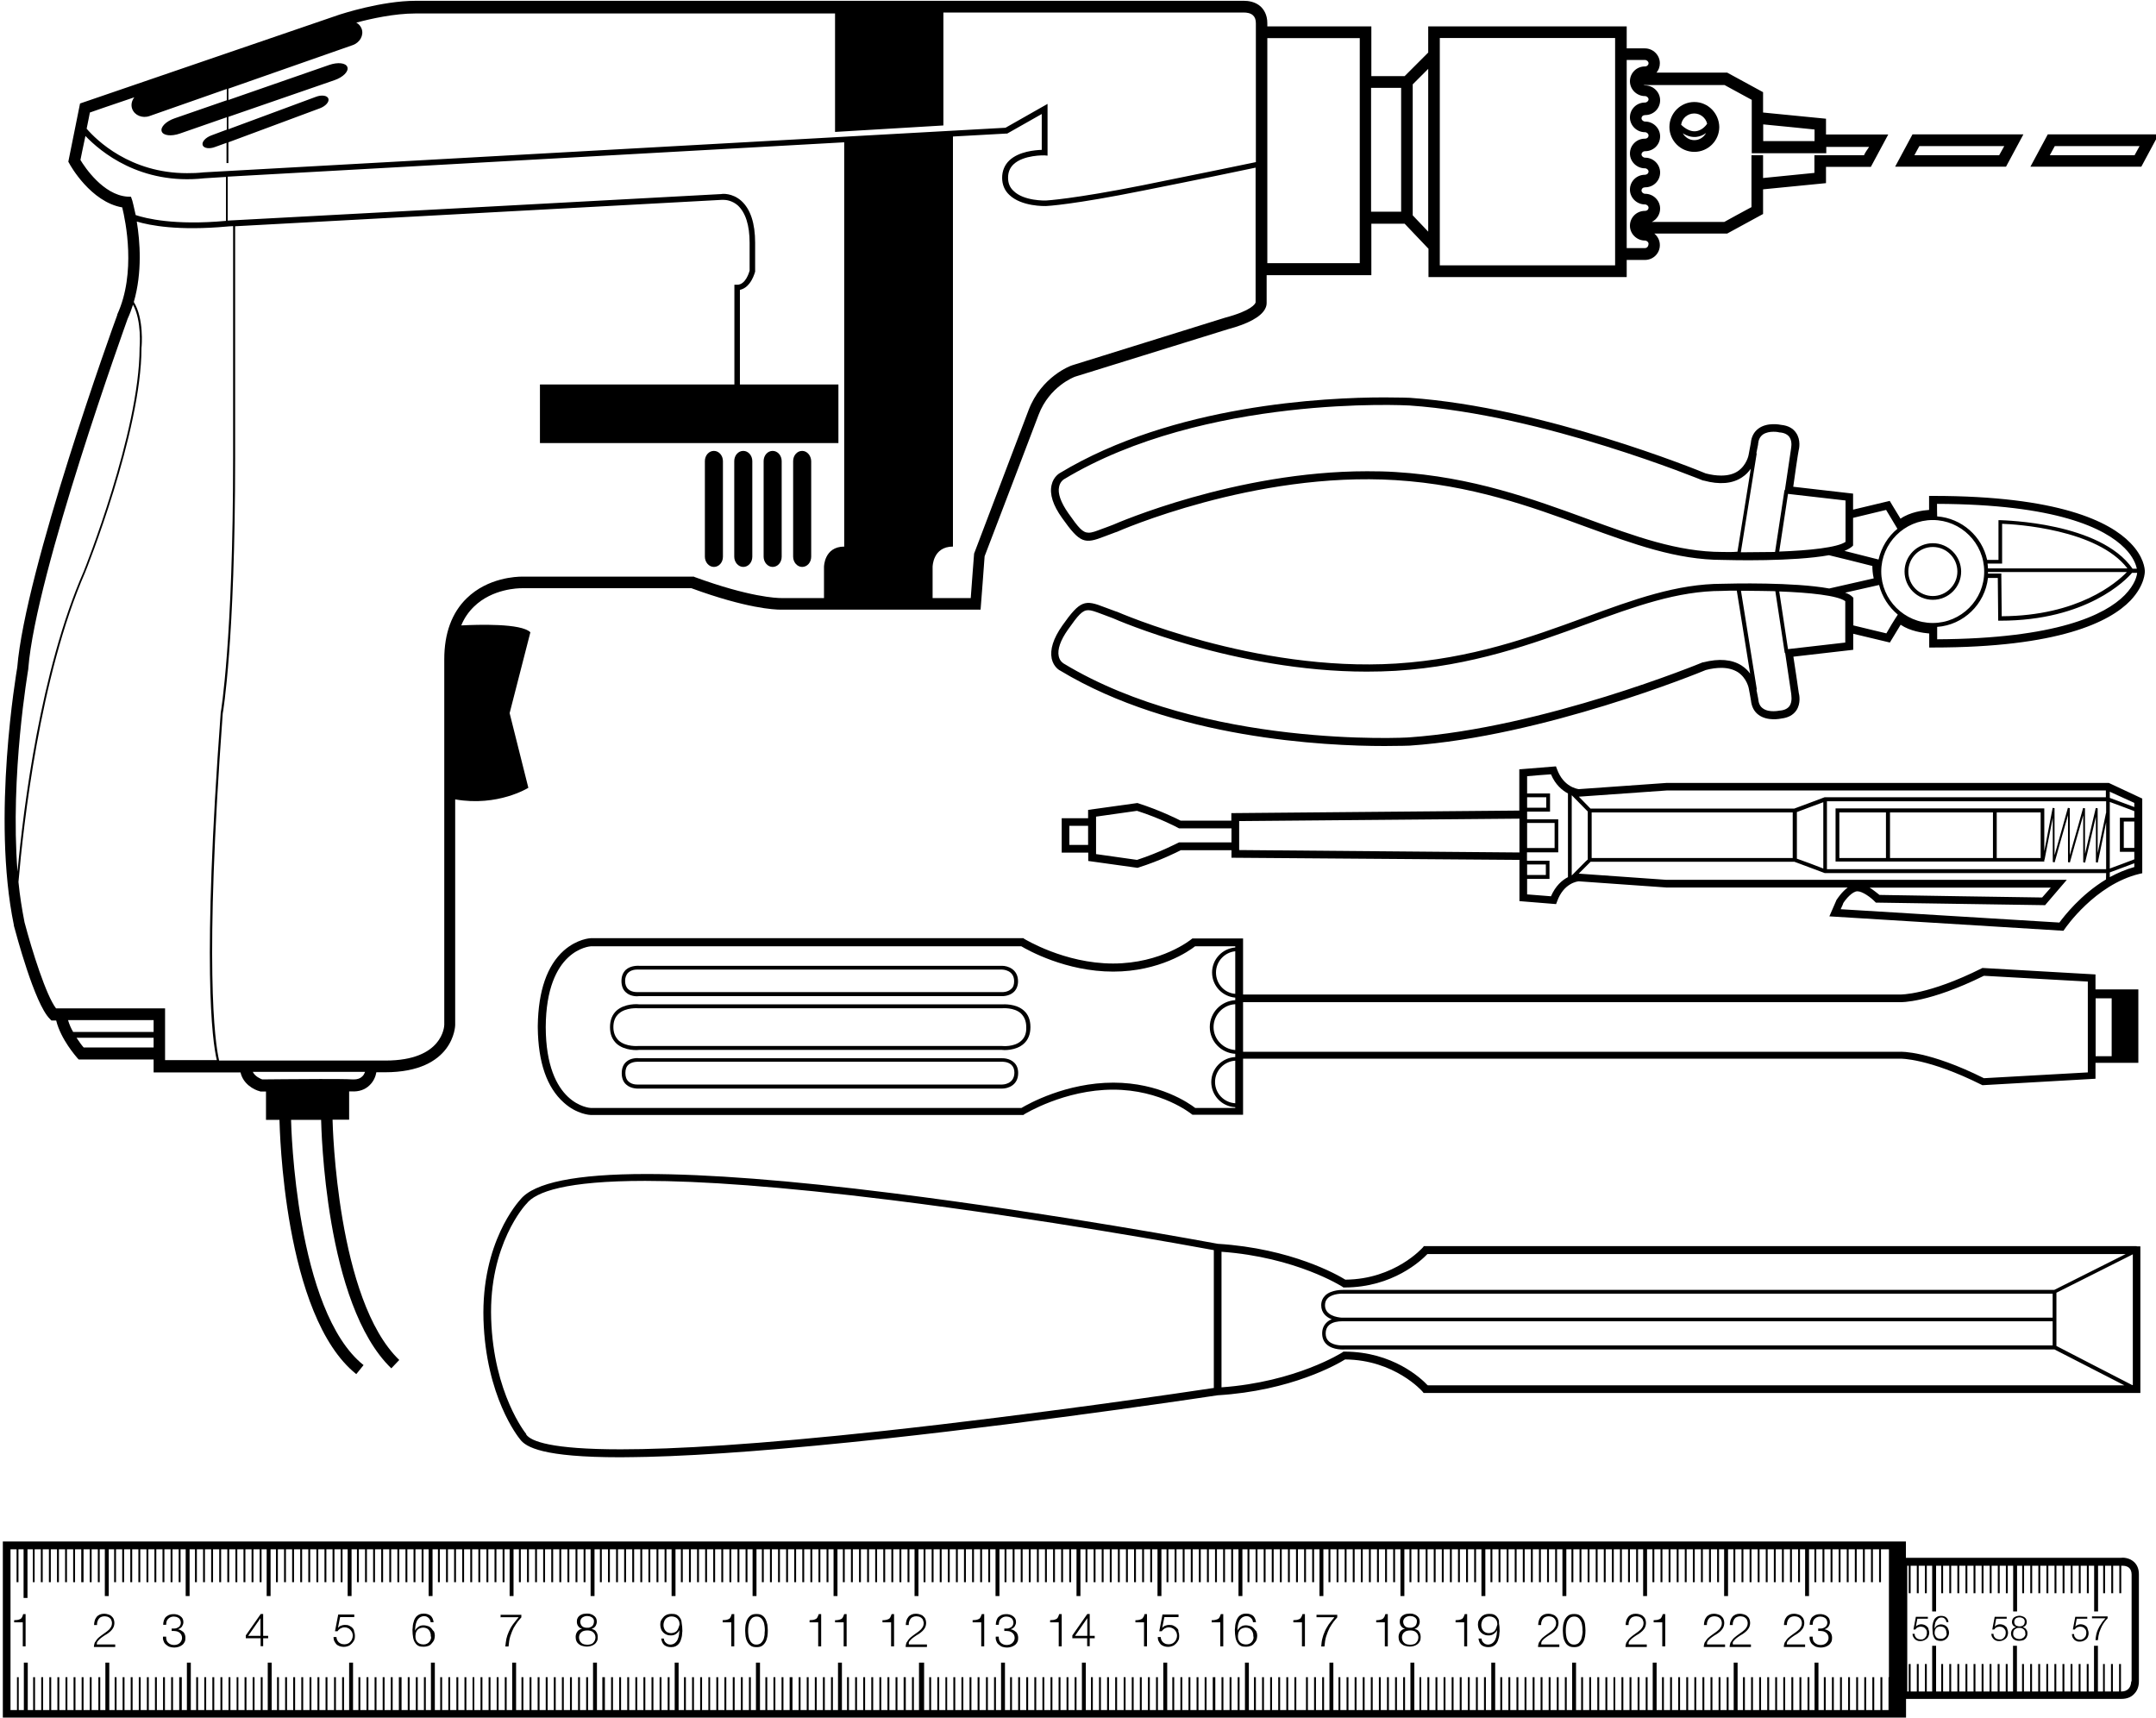 <?xml version="1.0" encoding="utf-8"?>
<!-- Generator: Adobe Illustrator 26.4.1, SVG Export Plug-In . SVG Version: 6.00 Build 0)  -->
<svg version="1.1" id="Layer_1" xmlns="http://www.w3.org/2000/svg" xmlns:xlink="http://www.w3.org/1999/xlink" x="0px" y="0px"
	 viewBox="0 0 1600 1275" style="enable-background:new 0 0 1600 1275;" xml:space="preserve">
<g>
	<path d="M1587.3,1247.5v-79.3c0-4-1.3-7-3.7-9.2c-3.7-3.3-8.4-3.2-9.6-3h-159.6v-12.1H2.1v130.7h1412.4v-13.9h159.9
		c4,0,7.2-1.3,9.4-3.7C1587.5,1253.4,1587.3,1248.2,1587.3,1247.5z M1408.8,1269h-5.9v-24.4h-1.4v24.4h-4.6v-24.4h-1.4v24.4h-4.6
		v-24.4h-1.4v24.4h-4.6v-24.4h-1.4v24.4h-4.6v-24.4h-1.4v24.4h-4.6v-24.4h-1.4v24.4h-4.6v-24.4h-1.4v24.4h-4.6v-24.4h-1.4v24.4h-4.6
		v-24.4h-1.4v24.4h-4v-35.2h-2.9v35.2h-3.8v-24.4h-1.4v24.4h-4.6v-24.4h-1.4v24.4h-4.6v-24.4h-1.4v24.4h-4.6v-24.4h-1.4v24.4h-4.6
		v-24.4h-1.4v24.4h-4.5v-24.4h-1.4v24.4h-4.6v-24.4h-1.4v24.4h-4.6v-24.4h-1.4v24.4h-4.6v-24.4h-1.4v24.4h-4v-35.2h-2.9v35.2h-3.8
		v-24.4h-1.4v24.4h-4.6v-24.4h-1.4v24.4h-4.6v-24.4h-1.4v24.4h-4.6v-24.4h-1.4v24.4h-4.6v-24.4h-1.4v24.4h-4.6v-24.4h-1.4v24.4h-4.6
		v-24.4h-1.4v24.4h-4.6v-24.4h-1.4v24.4h-4.6v-24.4h-1.4v24.4h-4v-35.2h-2.9v35.2h-3.8v-24.4h-1.4v24.4h-4.6v-24.4h-1.4v24.4h-4.6
		v-24.4h-1.4v24.4h-4.6v-24.4h-1.4v24.4h-4.6v-24.4h-1.3v24.4h-4.6v-24.4h-1.4v24.4h-4.6v-24.4h-1.4v24.4h-4.6v-24.4h-1.4v24.4h-4.6
		v-24.4h-1.4v24.4h-3.8v-35.2h-2.9v35.2h-4v-24.4h-1.4v24.4h-4.6v-24.4h-1.4v24.4h-4.6v-24.4h-1.4v24.4h-4.6v-24.4h-1.4v24.4h-4.5
		v-24.4h-1.4v24.4h-4.6v-24.4h-1.4v24.4h-4.6v-24.4h-1.4v24.4h-4.6v-24.4h-1.4v24.4h-4.6v-24.4h-1.4v24.4h-3.8v-35.2h-2.9v35.2h-4
		v-24.4h-1.4v24.4h-4.6v-24.4h-1.4v24.4h-4.6v-24.4h-1.4v24.4h-4.6v-24.4h-1.4v24.4h-4.6v-24.4h-1.4v24.4h-4.6v-24.4h-1.4v24.4h-4.6
		v-24.4h-1.4v24.4h-4.6v-24.4h-1.4v24.4h-4.6v-24.4h-1.3v24.4h-3.8v-35.2h-2.9v35.2h-4v-24.4h-1.4v24.4h-4.6v-24.4h-1.4v24.4h-4.6
		v-24.4h-1.4v24.4h-4.6v-24.4h-1.4v24.4h-4.6v-24.4h-1.4v24.4h-4.6v-24.4h-1.4v24.4h-4.6v-24.4h-1.4v24.4h-4.6v-24.4h-1.4v24.4h-4.6
		v-24.4h-1.4v24.4h-3.8v-35.2h-2.9v35.2h-4v-24.4h-1.4v24.4h-4.6v-24.4h-1.4v24.4h-4.6v-24.4h-1.4v24.4H962v-24.4h-1.4v24.4h-4.6
		v-24.4h-1.4v24.4h-4.6v-24.4h-1.4v24.4h-4.6v-24.4h-1.4v24.4h-4.6v-24.4h-1.4v24.4h-4.6v-24.4h-1.4v24.4h-3.8v-35.2h-2.9v35.2h-4
		v-24.4h-1.4v24.4h-4.6v-24.4h-1.4v24.4h-4.6v-24.4h-1.4v24.4h-4.6v-24.4H900v24.4h-4.6v-24.4H894v24.4h-4.6v-24.4h-1.4v24.4h-4.6
		v-24.4h-1.4v24.4h-4.6v-24.4H876v24.4h-4.6v-24.4h-1.4v24.4h-3.8v-35.2h-2.9v35.2h-4v-24.4h-1.4v24.4h-4.6v-24.4h-1.4v24.4h-4.6
		v-24.4h-1.4v24.4h-4.6v-24.4h-1.4v24.4h-4.6v-24.4h-1.4v24.4H829v-24.4h-1.4v24.4H823v-24.4h-1.4v24.4h-4.6v-24.4h-1.4v24.4h-4.6
		v-24.4h-1.4v24.4h-3.8v-35.2h-2.9v35.2h-4v-24.4h-1.4v24.4h-4.6v-24.4h-1.4v24.4h-4.5v-24.4h-1.4v24.4h-4.6v-24.4h-1.4v24.4h-4.6
		v-24.4h-1.4v24.4h-4.6v-24.4h-1.4v24.4h-4.6v-24.4h-1.4v24.4h-4.6v-24.4h-1.4v24.4h-4.6v-24.4h-1.4v24.4h-3.8v-35.2h-2.9v35.2h-3.8
		v-24.4h-1.4v24.4h-4.6v-24.4h-1.4v24.4h-4.8v-24.4h-1.4v24.4h-4.6v-24.4h-1.4v24.4h-4.6v-24.4h-1.4v24.4h-4.6v-24.4h-1.4v24.4h-4.6
		v-24.4h-1.3v24.4h-4.6v-24.4h-1.4v24.4h-4.6v-24.4h-1.4v24.4h-3.8v-35.2H682v35.2h-3.8v-24.4h-1.4v24.4h-4.6v-24.4h-1.6v24.4H666
		v-24.4h-1.4v24.4h-4.6v-24.4h-1.4v24.4h-4.6v-24.4h-1.4v24.4h-4.6v-24.4h-1.4v24.4h-4.6v-24.4h-1.4v24.4h-4.6v-24.4h-1.4v24.4h-4.6
		v-24.4h-1.4v24.4h-3.8v-35.2h-2.9v35.2h-3.8v-24.4h-1.4v24.4h-4.6v-24.4h-1.4v24.4h-4.6v-24.4h-1.4v24.4h-4.6v-24.4h-1.4v24.4h-4.6
		v-24.4h-1.4v24.4h-4.6v-24.4H586v24.4h-4.6v-24.4H580v24.4h-4.6v-24.4h-1.4v24.4h-4.6v-24.4h-1.4v24.4h-4v-35.2H561v35.2h-3.8
		v-24.4h-1.4v24.4h-4.6v-24.4h-1.4v24.4h-4.6v-24.4h-1.4v24.4H539v-24.4h-1.4v24.4H533v-24.4h-1.4v24.4h-4.6v-24.4h-1.3v24.4H521
		v-24.4h-1.4v24.4H515v-24.4h-1.4v24.4h-4.6v-24.4h-1.4v24.4h-4v-35.2h-2.9v35.2h-3.8v-24.4h-1.4v24.4h-4.6v-24.4h-1.4v24.4h-4.6
		v-24.4h-1.4v24.4h-4.6v-24.4h-1.4v24.4h-4.6v-24.4h-1.4v24.4h-4.6v-24.4h-1.4v24.4h-4.6v-24.4h-1.4v24.4h-4.6v-24.4h-1.4v24.4h-4.6
		v-24.4H447v24.4h-4v-35.2h-2.9v35.2h-3.7v-24.4h-1.4v24.4h-4.6v-24.4H429v24.4h-4.6v-24.4H423v24.4h-4.6v-24.4h-1.4v24.4h-4.6
		v-24.4h-1.4v24.4h-4.6v-24.4h-1.4v24.4h-4.6v-24.4h-1.4v24.4h-4.6v-24.4h-1.4v24.4h-4.6v-24.4h-1.4v24.4h-4v-35.2h-2.9v35.2H376
		v-24.4h-1.4v24.4h-4.6v-24.4h-1.4v24.4h-4.6v-24.4h-1.4v24.4h-4.6v-24.4h-1.4v24.4h-4.6v-24.4h-1.3v24.4h-4.6v-24.4h-1.4v24.4h-4.6
		v-24.4h-1.4v24.4h-4.6v-24.4h-1.4v24.4h-4.6v-24.4h-1.4v24.4h-4v-35.2h-2.9v35.2h-3.8v-24.4h-1.4v24.4h-4.6v-24.4h-1.4v24.4h-4.6
		v-24.4h-1.4v24.4h-4.6v-24.4H296v24.4h-4.6v-24.4H290v24.4h-4.6v-24.4h-1.4v24.4h-4.6v-24.4h-1.4v24.4h-4.6v-24.4h-1.4v24.4h-4.6
		v-24.4h-1.4v24.4h-4v-35.2h-2.9v35.2h-3.8v-24.4h-1.4v24.4h-4.6v-24.4h-1.4v24.4H243v-24.4h-1.4v24.4H237v-24.4h-1.4v24.4h-4.5
		v-24.4h-1.4v24.4H225v-24.4h-1.4v24.4H219v-24.4h-1.4v24.4h-4.6v-24.4h-1.4v24.4h-4.6v-24.4h-1.4v24.4h-4v-35.2h-2.9v35.2h-3.8
		v-24.4h-1.4v24.4h-4.6v-24.4h-1.4v24.4h-4.6v-24.4h-1.4v24.4h-4.6v-24.4h-1.3v24.4h-4.6v-24.4h-1.4v24.4h-4.6v-24.4h-1.4v24.4h-4.6
		v-24.4h-1.4v24.4h-4.6v-24.4h-1.4v24.4h-4.6v-24.4h-1.4v24.4h-4v-35.2h-2.9v35.2h-3.8v-24.4H133v24.4h-4.6v-24.4h-1.4v24.4h-4.6
		v-24.4h-1.4v24.4h-4.6v-24.4h-1.4v24.4h-4.6v-24.4h-1.4v24.4h-4.6v-24.4h-1.4v24.4h-4.6v-24.4h-1.4v24.4h-4.6v-24.4h-1.4v24.4h-4.5
		v-24.4h-1.4v24.4h-4v-35.2h-2.9v35.2h-3.8v-24.4h-1.4v24.4H68v-24.4h-1.4v24.4H62v-24.4h-1.4v24.4h-4.6v-24.4h-1.4v24.4h-4.6v-24.4
		h-1.4v24.4h-4.6v-24.4h-1.4v24.4h-4.6v-24.4h-1.4v24.4h-4.6v-24.4h-1.4v24.4h-4.6v-24.4h-1.4v24.4h-4v-35.2h-2.9v35.2h-3.8v-24.4
		h-1.3v24.4H7.8v-119.3h4.5v24.4h1.4v-24.4h3.8v36.1h2.9v-36.1h4v24.4h1.3v-24.4h4.6v24.4h1.4v-24.4h4.6v24.4h1.4v-24.4h4.6v24.4
		h1.4v-24.4h4.6v24.4h1.4v-24.4h4.6v24.4h1.4v-24.4h4.6v24.4H62v-24.4h4.6v24.4H68v-24.4h4.6v24.4h1.4v-24.4h3.8v34.7h2.9v-34.7h4
		v24.4h1.4v-24.4h4.6v24.4h1.4v-24.4h4.6v24.4h1.4v-24.4h4.6v24.4h1.4v-24.4h4.6v24.4h1.4v-24.4h4.5v24.4h1.4v-24.4h4.6v24.4h1.4
		v-24.4h4.6v24.4h1.4v-24.4h4.6v24.4h1.4v-24.4h3.8v34.7h2.9v-34.7h4v24.4h1.4v-24.4h4.6v24.4h1.4v-24.4h4.6v24.4h1.4v-24.4h4.6
		v24.4h1.4v-24.4h4.6v24.4h1.4v-24.4h4.6v24.4h1.4v-24.4h4.6v24.4h1.4v-24.4h4.6v24.4h1.4v-24.4h4.6v24.4h1.4v-24.4h3.8v34.7h2.9
		v-34.7h4v24.4h1.4v-24.4h4.6v24.4h1.4v-24.4h4.6v24.4h1.4v-24.4h4.6v24.4h1.4v-24.4h4.6v24.4h1.4v-24.4h4.6v24.4h1.4v-24.4h4.6
		v24.4h1.4v-24.4h4.6v24.4h1.4v-24.4h4.6v24.4h1.4v-24.4h3.8v34.7h2.9v-34.7h4v24.4h1.4v-24.4h4.6v24.4h1.4v-24.4h4.6v24.4h1.4
		v-24.4h4.6v24.4h1.4v-24.4h4.6v24.4h1.4v-24.4h4.6v24.4h1.4v-24.4h4.6v24.4h1.4v-24.4h4.6v24.4h1.4v-24.4h4.6v24.4h1.4v-24.4h3.8
		v34.7h2.9v-34.7h4v24.4h1.4v-24.4h4.6v24.4h1.4v-24.4h4.6v24.4h1.4v-24.4h4.6v24.4h1.4v-24.4h4.6v24.4h1.4v-24.4h4.6v24.4h1.4
		v-24.4h4.6v24.4h1.4v-24.4h4.6v24.4h1.4v-24.4h4.6v24.4h1.4v-24.4h3.8v34.7h2.9v-34.7h4v24.4h1.4v-24.4h4.6v24.4h1.4v-24.4h4.6
		v24.4h1.4v-24.4h4.6v24.4h1.4v-24.4h4.6v24.4h1.4v-24.4h4.6v24.4h1.4v-24.4h4.6v24.4h1.4v-24.4h4.6v24.4h1.4v-24.4h4.6v24.4h1.4
		v-24.4h3.8v34.7h2.9v-34.7h4v24.4h1.4v-24.4h4.6v24.4h1.4v-24.4h4.6v24.4h1.4v-24.4h4.6v24.4h1.4v-24.4h4.6v24.4h1.4v-24.4h4.6
		v24.4h1.4v-24.4h4.6v24.4h1.4v-24.4h4.6v24.4h1.4v-24.4h4.6v24.4h1.4v-24.4h3.8v34.7h2.9v-34.7h4v24.4h1.4v-24.4h4.6v24.4h1.4
		v-24.4h4.6v24.4h1.4v-24.4h4.6v24.4h1.4v-24.4h4.6v24.4h1.4v-24.4h4.6v24.4h1.4v-24.4h4.6v24.4h1.4v-24.4h4.6v24.4h1.4v-24.4h4.6
		v24.4h1.4v-24.4h3.8v34.7h2.9v-34.7h4v24.4h1.4v-24.4h4.6v24.4h1.4v-24.4h4.6v24.4h1.4v-24.4h4.6v24.4h1.4v-24.4h4.6v24.4h1.4
		v-24.4h4.6v24.4h1.4v-24.4h4.6v24.4h1.4v-24.4h4.6v24.4h1.4v-24.4h4.6v24.4h1.4v-24.4h3.8v34.7h2.9v-34.7h4v24.4h1.4v-24.4h4.6
		v24.4h1.4v-24.4h4.6v24.4h1.4v-24.4h4.6v24.4h1.4v-24.4h4.6v24.4h1.4v-24.4h4.6v24.4h1.4v-24.4h4.6v24.4h1.4v-24.4h4.6v24.4h1.4
		v-24.4h4.6v24.4h1.4v-24.4h3.8v34.7h2.9v-34.7h3.8v24.4h1.4v-24.4h4.6v24.4h1.4v-24.4h4.6v24.4h1.4v-24.4h4.6v24.4h1.4v-24.4h4.6
		v24.4h1.4v-24.4h4.6v24.4h1.4v-24.4h4.6v24.4h1.4v-24.4h4.6v24.4h1.4v-24.4h4.6v24.4h1.4v-24.4h4v34.7h2.9v-34.7h3.8v24.4h1.4
		v-24.4h4.6v24.4h1.4v-24.4h4.6v24.4h1.4v-24.4h4.6v24.4h1.4v-24.4h4.6v24.4h1.4v-24.4h4.6v24.4h1.4v-24.4h4.6v24.4h1.4v-24.4h4.6
		v24.4h1.4v-24.4h4.6v24.4h1.4v-24.4h4v34.7h2.9v-34.7h3.8v24.4h1.4v-24.4h4.6v24.4h1.4v-24.4h4.6v24.4h1.4v-24.4h4.6v24.4h1.4
		v-24.4h4.6v24.4h1.4v-24.4h4.6v24.4h1.4v-24.4h4.6v24.4h1.4v-24.4h4.6v24.4h1.4v-24.4h4.6v24.4h1.4v-24.4h4v34.7h2.9v-34.7h3.8
		v24.4h1.4v-24.4h4.6v24.4h1.4v-24.4h4.6v24.4h1.4v-24.4h4.6v24.4h1.4v-24.4h4.6v24.4h1.4v-24.4h4.6v24.4h1.4v-24.4h4.6v24.4h1.4
		v-24.4h4.6v24.4h1.4v-24.4h4.6v24.4h1.4v-24.4h4v34.7h2.9v-34.7h3.8v24.4h1.4v-24.4h4.6v24.4h1.4v-24.4h4.6v24.4h1.4v-24.4h4.6
		v24.4h1.4v-24.4h4.6v24.4h1.4v-24.4h4.6v24.4h1.4v-24.4h4.6v24.4h1.4v-24.4h4.6v24.4h1.4v-24.4h4.6v24.4h1.4v-24.4h4v34.7h2.9
		v-34.7h3.8v24.4h1.4v-24.4h4.6v24.4h1.4v-24.4h4.6v24.4h1.4v-24.4h4.6v24.4h1.4v-24.4h4.6v24.4h1.4v-24.4h4.6v24.4h1.4v-24.4h4.6
		v24.4h1.4v-24.4h4.6v24.4h1.4v-24.4h4.6v24.4h1.4v-24.4h4v34.7h2.9v-34.7h3.8v24.4h1.4v-24.4h4.6v24.4h1.4v-24.4h4.6v24.4h1.4
		v-24.4h4.6v24.4h1.4v-24.4h4.6v24.4h1.4v-24.4h4.6v24.4h1.4v-24.4h4.6v24.4h1.4v-24.4h4.6v24.4h1.4v-24.4h4.6v24.4h1.4v-24.4h4
		v34.7h2.9v-34.7h3.8v24.4h1.4v-24.4h4.6v24.4h1.4v-24.4h4.6v24.4h1.4v-24.4h4.6v24.4h1.4v-24.4h4.6v24.4h1.4v-24.4h4.6v24.4h1.4
		v-24.4h4.6v24.4h1.4v-24.4h4.6v24.4h1.4v-24.4h4.6v24.4h1.4v-24.4h4v34.7h2.9v-34.7h3.8v24.4h1.4v-24.4h4.6v24.4h1.4v-24.4h4.6
		v24.4h1.4v-24.4h4.6v24.4h1.4v-24.4h4.6v24.4h1.4v-24.4h4.6v24.4h1.4v-24.4h4.6v24.4h1.4v-24.4h4.6v24.4h1.4v-24.4h4.6v24.4h1.4
		v-24.4h3.8v34.7h2.9v-34.7h4v24.4h1.4v-24.4h4.6v24.4h1.4v-24.4h4.6v24.4h1.4v-24.4h4.6v24.4h1.4v-24.4h4.6v24.4h1.4v-24.4h4.6
		v24.4h1.4v-24.4h4.6v24.4h1.4v-24.4h4.6v24.4h1.4v-24.4h4.6v24.4h1.4v-24.4h3.8v34.7h2.9v-34.7h4v24.4h1.4v-24.4h4.6v24.4h1.4
		v-24.4h4.6v24.4h1.4v-24.4h4.6v24.4h1.4v-24.4h4.6v24.4h1.4v-24.4h4.6v24.4h1.4v-24.4h4.6v24.4h1.4v-24.4h4.6v24.4h1.4v-24.4h4.6
		v24.4h1.4v-24.4h3.8v34.7h2.9v-34.7h4v24.4h1.4v-24.4h4.6v24.4h1.4v-24.4h4.6v24.4h1.4v-24.4h4.6v24.4h1.4v-24.4h4.6v24.4h1.4
		v-24.4h4.6v24.4h1.4v-24.4h4.6v24.4h1.4v-24.4h4.6v24.4h1.4v-24.4h4.6v24.4h1.4v-24.4h5.9V1269H1408.8z M1581.6,1247.7
		c0,0.2,0,3.5-2.1,5.6c-1.3,1.3-3,1.9-5.3,1.9h-0.2v-20.4h-1.4v20.4h-4.6v-20.4h-1.4v20.4h-4.6v-20.4h-1.3v20.4h-3.8v-33.9h-2.9
		v33.9h-4v-20.4h-1.4v20.4h-4.6v-20.4h-1.4v20.4h-4.6v-20.4h-1.4v20.4h-4.6v-20.4h-1.4v20.4h-4.6v-20.4h-1.4v20.4h-4.6v-20.4h-1.4
		v20.4h-4.6v-20.4h-1.4v20.4h-4.6v-20.4h-1.4v20.4h-4.6v-20.4h-1.4v20.4h-3.8v-33.9h-2.9v33.9h-4v-20.4h-1.4v20.4h-4.6v-20.4h-1.4
		v20.4h-4.6v-20.4h-1.4v20.4h-4.5v-20.4h-1.4v20.4h-4.6v-20.4h-1.4v20.4h-4.6v-20.4h-1.4v20.4h-4.6v-20.4h-1.4v20.4h-4.6v-20.4h-1.4
		v20.4h-4.6v-20.4h-1.4v20.4h-3.8v-33.9h-2.9v33.9h-4v-20.4h-1.4v20.4h-4.6v-20.4h-1.4v20.4h-4.6v-20.4h-1.4v20.4h-1.1v-93.3h1.1
		v20.4h1.4v-20.4h4.6v20.4h1.4v-20.4h4.6v20.4h1.4v-20.4h4v33.9h2.9v-33.9h3.8v20.4h1.4v-20.4h4.6v20.4h1.4v-20.4h4.6v20.4h1.4
		v-20.4h4.6v20.4h1.4v-20.4h4.6v20.4h1.4v-20.4h4.6v20.4h1.4v-20.4h4.6v20.4h1.4v-20.4h4.6v20.4h1.4v-20.4h4.6v20.4h1.4v-20.4h4
		v33.9h2.9v-33.9h3.8v20.4h1.4v-20.4h4.6v20.4h1.4v-20.4h4.6v20.4h1.4v-20.4h4.6v20.4h1.4v-20.4h4.6v20.4h1.4v-20.4h4.6v20.4h1.4
		v-20.4h4.6v20.4h1.4v-20.4h4.6v20.4h1.4v-20.4h4.6v20.4h1.4v-20.4h4v33.9h2.9v-33.9h3.8v20.4h1.4v-20.4h4.6v20.4h1.4v-20.4h4.6
		v20.4h1.4v-20.4h0.3h0.2c0,0,3.3-0.3,5.4,1.6c1.1,1.1,1.8,2.7,1.8,4.9v79.3H1581.6z"/>
	<path d="M16.3,1200.2c-0.3,0.6-0.8,1.1-1.4,1.3c-0.5,0.3-1.3,0.5-1.9,0.6c-0.8,0-1.6,0.2-2.5,0.2v1.6h6.4v17.8H19v-23.9h-1.8
		C16.9,1198.8,16.6,1199.7,16.3,1200.2z"/>
	<path d="M1326.9,1217.6c0.5-0.6,1.1-1.3,1.9-1.9c0.8-0.6,1.4-1.1,2.2-1.6c0.8-0.5,1.4-1,2.1-1.3c0.8-0.5,1.6-1.1,2.2-1.6
		c0.8-0.6,1.4-1.3,1.9-1.9c0.6-0.6,1-1.4,1.3-2.2c0.3-0.8,0.5-1.8,0.5-2.7c0-1.1-0.2-2.1-0.6-3c-0.3-0.8-1-1.6-1.6-2.1
		c-0.6-0.6-1.4-1-2.4-1.3c-1-0.3-1.9-0.5-2.9-0.5c-1.3,0-2.4,0.2-3.3,0.6c-1,0.5-1.8,1-2.4,1.8s-1.1,1.6-1.4,2.7s-0.5,2.2-0.5,3.3
		h2.2c0-1,0-1.8,0.3-2.5c0.2-0.8,0.5-1.4,1-2.1s1-1.1,1.8-1.4c0.6-0.3,1.6-0.5,2.5-0.5c0.8,0,1.4,0.2,2.1,0.3c0.6,0.2,1.3,0.5,1.8,1
		s1,1,1.1,1.6c0.3,0.6,0.5,1.3,0.5,2.1c0,1-0.2,1.8-0.5,2.5c-0.3,0.6-0.8,1.4-1.4,2.1c-0.6,0.6-1.4,1.3-2.2,1.9
		c-0.8,0.6-1.6,1.1-2.5,1.8c-0.8,0.6-1.6,1.1-2.4,1.8c-0.8,0.6-1.6,1.3-2.2,2.1c-0.6,0.8-1.1,1.6-1.6,2.4c-0.3,1-0.6,1.9-0.6,3.2
		h15.8v-1.9H1326C1326,1218.9,1326.3,1218.2,1326.9,1217.6z"/>
	<path d="M1353.9,1209L1353.9,1209c1.3-0.3,2.2-1,3-1.9c0.6-1,1.1-2.1,1.1-3.3c0-1.1-0.2-1.9-0.6-2.7c-0.5-0.8-1-1.4-1.8-1.9
		c-0.6-0.5-1.4-0.8-2.4-1.1c-1-0.3-1.8-0.3-2.7-0.3c-1.1,0-2.2,0.2-3.2,0.6c-1,0.5-1.8,1-2.4,1.6c-0.6,0.6-1.1,1.6-1.4,2.5
		s-0.5,2.1-0.5,3.2h2.2c0-1,0.2-1.8,0.3-2.4c0.2-0.8,0.6-1.4,1.1-1.9c0.5-0.5,1.1-1,1.8-1.3s1.4-0.5,2.4-0.5c0.8,0,1.4,0.2,2.1,0.3
		c0.6,0.2,1.1,0.5,1.6,0.8s0.8,0.8,1.1,1.4c0.3,0.6,0.5,1.3,0.5,2.1c0,0.8-0.2,1.4-0.5,1.9c-0.3,0.5-0.6,1-1.1,1.3s-1,0.6-1.6,0.8
		c-0.6,0.2-1.1,0.3-1.8,0.3h-1.8v1.8h1.8c0.8,0,1.6,0.2,2.2,0.3c0.6,0.2,1.3,0.5,1.9,1c0.5,0.5,1,1,1.3,1.6s0.5,1.4,0.5,2.2
		c0,0.8-0.2,1.6-0.5,2.2s-0.8,1.3-1.4,1.8s-1.3,0.8-1.9,1c-0.8,0.2-1.4,0.3-2.2,0.3c-1,0-1.8-0.2-2.5-0.5s-1.4-0.8-1.9-1.3
		s-1-1.3-1.1-1.9c-0.3-0.8-0.3-1.6-0.3-2.5h-2.2c-0.2,1.3,0,2.4,0.5,3.5c0.3,1,1,1.9,1.8,2.5c0.8,0.6,1.6,1.3,2.7,1.6
		c1.1,0.3,2.2,0.5,3.3,0.5c1.1,0,2.1-0.2,3.2-0.5c1-0.3,1.9-0.8,2.7-1.4c0.8-0.6,1.3-1.4,1.8-2.2c0.5-1,0.6-1.9,0.6-3.2
		c0-1.6-0.5-2.9-1.3-4C1357.4,1210.1,1355.4,1209.3,1353.9,1209z"/>
	<path d="M1267.5,1217.6c0.5-0.6,1.1-1.3,1.9-1.9c0.8-0.6,1.4-1.1,2.2-1.6c0.8-0.5,1.4-1,2.1-1.3c0.8-0.5,1.6-1.1,2.2-1.6
		c0.8-0.6,1.4-1.3,1.9-1.9c0.5-0.6,1-1.4,1.3-2.2c0.3-0.8,0.5-1.8,0.5-2.7c0-1.1-0.2-2.1-0.6-3c-0.3-0.8-1-1.6-1.6-2.1
		c-0.6-0.6-1.4-1-2.4-1.3c-1-0.3-1.9-0.5-2.9-0.5c-1.3,0-2.4,0.2-3.3,0.6c-1,0.5-1.8,1-2.4,1.8c-0.6,0.8-1.1,1.6-1.4,2.7
		s-0.5,2.2-0.5,3.3h2.2c0-1,0-1.8,0.3-2.5c0.2-0.8,0.5-1.4,1-2.1s1-1.1,1.8-1.4c0.6-0.3,1.6-0.5,2.5-0.5c0.8,0,1.4,0.2,2.1,0.3
		c0.6,0.2,1.3,0.5,1.8,1c0.5,0.5,1,1,1.1,1.6c0.3,0.6,0.5,1.3,0.5,2.1c0,1-0.2,1.8-0.5,2.5c-0.3,0.6-0.8,1.4-1.4,2.1
		c-0.6,0.6-1.4,1.3-2.2,1.9c-0.8,0.6-1.6,1.1-2.5,1.8c-0.8,0.6-1.6,1.1-2.4,1.8c-0.8,0.6-1.6,1.3-2.2,2.1c-0.6,0.8-1.1,1.6-1.6,2.4
		c-0.3,1-0.6,1.9-0.6,3.2h15.8v-1.9h-13.4C1266.6,1218.9,1267.1,1218.2,1267.5,1217.6z"/>
	<path d="M1286.7,1217.6c0.5-0.6,1.1-1.3,1.9-1.9c0.8-0.6,1.4-1.1,2.2-1.6c0.8-0.5,1.4-1,2.1-1.3c0.8-0.5,1.6-1.1,2.2-1.6
		c0.8-0.6,1.4-1.3,1.9-1.9c0.5-0.6,1-1.4,1.3-2.2c0.3-0.8,0.5-1.8,0.5-2.7c0-1.1-0.2-2.1-0.6-3c-0.3-0.8-1-1.6-1.6-2.1
		c-0.6-0.6-1.4-1-2.4-1.3c-1-0.3-1.9-0.5-2.9-0.5c-1.3,0-2.4,0.2-3.3,0.6c-1,0.5-1.8,1-2.4,1.8c-0.6,0.8-1.1,1.6-1.4,2.7
		s-0.5,2.2-0.5,3.3h2.2c0-1,0-1.8,0.3-2.5c0.2-0.8,0.5-1.4,1-2.1s1-1.1,1.8-1.4c0.6-0.3,1.6-0.5,2.5-0.5c0.8,0,1.4,0.2,2.1,0.3
		c0.6,0.2,1.3,0.5,1.8,1c0.5,0.5,1,1,1.1,1.6c0.3,0.6,0.5,1.3,0.5,2.1c0,1-0.2,1.8-0.5,2.5c-0.3,0.6-0.8,1.4-1.4,2.1
		c-0.6,0.6-1.4,1.3-2.2,1.9c-0.8,0.6-1.6,1.1-2.5,1.8c-0.8,0.6-1.6,1.1-2.4,1.8c-0.8,0.6-1.6,1.3-2.2,2.1c-0.6,0.8-1.1,1.6-1.6,2.4
		c-0.3,1-0.6,1.9-0.6,3.2h15.8v-1.9h-13.4C1285.7,1218.9,1286,1218.2,1286.7,1217.6z"/>
	<path d="M1209.4,1217.6c0.5-0.6,1.1-1.3,1.9-1.9c0.8-0.6,1.4-1.1,2.2-1.6s1.4-1,2.1-1.3c0.8-0.5,1.6-1.1,2.2-1.6
		c0.8-0.6,1.4-1.3,1.9-1.9c0.6-0.6,1-1.4,1.3-2.2c0.3-0.8,0.5-1.8,0.5-2.7c0-1.1-0.2-2.1-0.6-3c-0.3-0.8-1-1.6-1.6-2.1
		c-0.6-0.6-1.4-1-2.4-1.3c-1-0.3-1.9-0.5-2.9-0.5c-1.3,0-2.4,0.2-3.3,0.6c-1,0.5-1.8,1-2.4,1.8s-1.1,1.6-1.4,2.7s-0.5,2.2-0.5,3.3
		h2.2c0-1,0-1.8,0.3-2.5c0.2-0.8,0.5-1.4,1-2.1c0.5-0.6,1-1.1,1.8-1.4c0.6-0.3,1.6-0.5,2.5-0.5c0.8,0,1.4,0.2,2.1,0.3
		c0.6,0.2,1.3,0.5,1.8,1s1,1,1.1,1.6c0.3,0.6,0.5,1.3,0.5,2.1c0,1-0.2,1.8-0.5,2.5c-0.3,0.6-0.8,1.4-1.4,2.1
		c-0.6,0.6-1.4,1.3-2.2,1.9s-1.6,1.1-2.5,1.8c-0.8,0.6-1.6,1.1-2.4,1.8s-1.6,1.3-2.2,2.1c-0.6,0.8-1.1,1.6-1.6,2.4
		c-0.3,1-0.6,1.9-0.6,3.2h15.8v-1.9h-13.4C1208.5,1218.9,1208.9,1218.2,1209.4,1217.6z"/>
	<path d="M1233,1200.2c-0.3,0.6-0.8,1.1-1.4,1.3c-0.6,0.3-1.3,0.5-1.9,0.6c-0.8,0-1.6,0.2-2.5,0.2v1.6h6.4v17.8h2.2v-23.9h-1.8
		C1233.6,1198.8,1233.3,1199.7,1233,1200.2z"/>
	<path d="M1144.5,1217.6c0.5-0.6,1.1-1.3,1.9-1.9c0.8-0.6,1.4-1.1,2.2-1.6c0.8-0.5,1.4-1,2.1-1.3c0.8-0.5,1.6-1.1,2.2-1.6
		c0.8-0.6,1.4-1.3,1.9-1.9c0.6-0.6,1-1.4,1.3-2.2c0.3-0.8,0.5-1.8,0.5-2.7c0-1.1-0.2-2.1-0.6-3c-0.3-0.8-1-1.6-1.6-2.1
		c-0.6-0.6-1.4-1-2.4-1.3c-1-0.3-1.9-0.5-2.9-0.5c-1.3,0-2.4,0.2-3.3,0.6c-1,0.5-1.8,1-2.4,1.8s-1.1,1.6-1.4,2.7s-0.5,2.2-0.5,3.3
		h2.2c0-1,0-1.8,0.3-2.5c0.2-0.8,0.5-1.4,1-2.1s1-1.1,1.8-1.4c0.6-0.3,1.6-0.5,2.5-0.5c0.8,0,1.4,0.2,2.1,0.3c0.6,0.2,1.3,0.5,1.8,1
		s1,1,1.1,1.6c0.3,0.6,0.5,1.3,0.5,2.1c0,1-0.2,1.8-0.5,2.5c-0.3,0.6-0.8,1.4-1.4,2.1c-0.6,0.6-1.4,1.3-2.2,1.9
		c-0.8,0.6-1.6,1.1-2.5,1.8c-0.8,0.6-1.6,1.1-2.4,1.8c-0.8,0.6-1.6,1.3-2.2,2.1c-0.6,0.8-1.1,1.6-1.6,2.4c-0.3,1-0.6,1.9-0.6,3.2
		h15.8v-1.9h-13.4C1143.7,1218.9,1144,1218.2,1144.5,1217.6z"/>
	<path d="M1175,1201.7c-0.6-1.1-1.4-2.2-2.5-2.9c-1.1-0.8-2.5-1.1-4.3-1.1s-3.2,0.3-4.3,1.1c-1.1,0.8-1.9,1.8-2.5,2.9
		c-0.6,1.1-1,2.5-1.3,4c-0.2,1.4-0.3,2.9-0.3,4.3c0,1.4,0.2,2.9,0.3,4.3c0.2,1.4,0.6,2.7,1.3,4c0.6,1.3,1.4,2.2,2.5,2.9
		c1.1,0.8,2.5,1.1,4.3,1.1c1.8,0,3.2-0.3,4.3-1.1c1.1-0.8,1.9-1.8,2.5-2.9c0.6-1.1,1-2.5,1.3-4c0.2-1.4,0.3-2.9,0.3-4.3
		c0-1.4-0.2-2.9-0.3-4.3C1176.1,1204,1175.7,1202.8,1175,1201.7z M1174.2,1213.3c-0.2,1.3-0.5,2.4-0.8,3.3c-0.5,1.1-1.1,1.9-1.9,2.7
		c-0.8,0.6-1.9,1.1-3.3,1.1c-1.4,0-2.4-0.3-3.3-1.1c-0.8-0.6-1.4-1.6-1.9-2.7c-0.5-1.1-0.6-2.2-0.8-3.3c-0.2-1.3-0.2-2.4-0.2-3.3
		c0-1,0-2.2,0.2-3.3c0.2-1.3,0.5-2.4,0.8-3.3c0.5-1.1,1.1-1.9,1.9-2.7c0.8-0.6,1.9-1.1,3.3-1.1s2.4,0.3,3.3,1.1
		c0.8,0.6,1.4,1.6,1.9,2.7c0.5,1.1,0.6,2.2,0.8,3.3c0.2,1.3,0.2,2.4,0.2,3.3C1174.6,1210.9,1174.4,1212,1174.2,1213.3z"/>
	<path d="M72.8,1217.6c0.5-0.6,1.1-1.3,1.9-1.9s1.4-1.1,2.2-1.6s1.4-1,2.1-1.3c0.8-0.5,1.6-1.1,2.2-1.6c0.8-0.6,1.4-1.3,1.9-1.9
		c0.5-0.6,1-1.4,1.3-2.2c0.3-0.8,0.5-1.8,0.5-2.7c0-1.1-0.2-2.1-0.6-3c-0.3-0.8-1-1.6-1.6-2.1c-0.6-0.6-1.4-1-2.4-1.3
		c-1-0.3-1.9-0.5-2.9-0.5c-1.3,0-2.4,0.2-3.3,0.6c-1,0.5-1.8,1-2.4,1.8s-1.1,1.6-1.4,2.7s-0.5,2.2-0.5,3.3H72c0-1,0-1.8,0.3-2.5
		c0.2-0.8,0.5-1.4,1-2.1c0.5-0.6,1-1.1,1.8-1.4c0.6-0.3,1.6-0.5,2.5-0.5c0.8,0,1.4,0.2,2.1,0.3c0.6,0.2,1.3,0.5,1.8,1
		c0.5,0.5,1,1,1.1,1.6c0.3,0.6,0.5,1.3,0.5,2.1c0,1-0.2,1.8-0.5,2.5c-0.3,0.6-0.8,1.4-1.4,2.1c-0.6,0.6-1.4,1.3-2.2,1.9
		c-0.8,0.6-1.6,1.1-2.5,1.8c-0.8,0.6-1.6,1.1-2.4,1.8c-0.8,0.6-1.6,1.3-2.2,2.1c-0.6,0.8-1.1,1.6-1.6,2.4c-0.3,1-0.6,1.9-0.6,3.2
		h15.8v-1.9H71.8C71.8,1218.9,72.2,1218.2,72.8,1217.6z"/>
	<path d="M132,1209L132,1209c1.3-0.3,2.2-1,3-1.9c0.6-1,1.1-2.1,1.1-3.3c0-1.1-0.2-1.9-0.6-2.7c-0.5-0.8-1-1.4-1.8-1.9
		c-0.6-0.5-1.4-0.8-2.4-1.1s-1.8-0.3-2.7-0.3c-1.1,0-2.2,0.2-3.2,0.6c-1,0.5-1.8,1-2.4,1.6c-0.6,0.6-1.1,1.6-1.4,2.5
		c-0.3,1-0.5,2.1-0.5,3.2h2.2c0-1,0.2-1.8,0.3-2.4c0.2-0.8,0.6-1.4,1.1-1.9c0.5-0.5,1.1-1,1.8-1.3s1.4-0.5,2.4-0.5
		c0.8,0,1.4,0.2,2.1,0.3c0.6,0.2,1.1,0.5,1.6,0.8c0.5,0.3,0.8,0.8,1.1,1.4s0.5,1.3,0.5,2.1c0,0.8-0.2,1.4-0.5,1.9
		c-0.3,0.5-0.6,1-1.1,1.3c-0.5,0.3-1,0.6-1.6,0.8s-1.1,0.3-1.8,0.3h-1.8v1.8h1.8c0.8,0,1.6,0.2,2.2,0.3c0.6,0.2,1.3,0.5,1.9,1
		c0.5,0.5,1,1,1.3,1.6c0.3,0.6,0.5,1.4,0.5,2.2c0,0.8-0.2,1.6-0.5,2.2c-0.3,0.6-0.8,1.3-1.4,1.8c-0.6,0.5-1.3,0.8-1.9,1
		c-0.8,0.2-1.4,0.3-2.2,0.3c-1,0-1.8-0.2-2.5-0.5c-0.8-0.3-1.4-0.8-1.9-1.3c-0.5-0.5-1-1.3-1.1-1.9c-0.3-0.8-0.3-1.6-0.3-2.5H121
		c-0.2,1.3,0,2.4,0.5,3.5c0.3,1,1,1.9,1.8,2.5c0.8,0.6,1.6,1.3,2.7,1.6c1.1,0.3,2.2,0.5,3.3,0.5c1.1,0,2.1-0.2,3.2-0.5
		c1-0.3,1.9-0.8,2.7-1.4c0.8-0.6,1.4-1.4,1.8-2.2c0.5-1,0.6-1.9,0.6-3.2c0-1.6-0.5-2.9-1.3-4C134.7,1209.9,133.5,1209.3,132,1209z"
		/>
	<path d="M195.4,1197.7h-1.9l-11.1,15.9v2.1h11v5.9h1.9v-5.9h3.7v-1.8h-3.7v-16.2H195.4z M193.3,1213.9h-9.1l9.1-13.1l0,0V1213.9z"
		/>
	<path d="M261.7,1208.2c-0.6-0.8-1.6-1.3-2.5-1.8s-2.1-0.6-3.3-0.6c-1,0-1.9,0.2-2.9,0.6c-1,0.3-1.6,1-2.2,1.6l0,0l1.6-8h10.5v-1.9
		h-11.9l-2.4,12.4h1.9c0.6-1,1.4-1.6,2.2-2.1c1-0.5,1.9-0.8,3-0.8c1,0,1.8,0.2,2.4,0.5c0.8,0.3,1.4,0.8,1.9,1.3
		c0.5,0.6,1,1.3,1.3,1.9c0.3,0.8,0.5,1.6,0.5,2.4s-0.2,1.8-0.5,2.5c-0.3,0.8-0.6,1.4-1.3,2.1c-0.5,0.6-1.1,1.1-1.9,1.4
		c-0.8,0.3-1.6,0.5-2.5,0.5c-0.8,0-1.6-0.2-2.2-0.3c-0.6-0.3-1.3-0.6-1.9-1.1c-0.5-0.5-1-1.1-1.3-1.8s-0.5-1.4-0.5-2.2h-2.2
		c0,1.1,0.2,2.2,0.6,3c0.5,1,1,1.8,1.6,2.4c0.6,0.6,1.6,1.1,2.4,1.4c1,0.3,1.9,0.5,3,0.5c1.1,0,2.2-0.2,3.2-0.6c1-0.3,1.9-1,2.7-1.8
		c0.8-0.8,1.3-1.6,1.8-2.5c0.5-1,0.6-2.1,0.6-3.2c0-1.3-0.2-2.4-0.6-3.3C262.8,1209.8,262.3,1208.8,261.7,1208.2z"/>
	<path d="M320.1,1208.3c-0.6-0.6-1.4-1.3-2.5-1.6c-1-0.3-2.1-0.6-3.3-0.6c-1.4,0-2.7,0.3-3.8,1.1c-1.1,0.8-2.1,1.8-2.5,2.9l0,0
		c0-1.1,0.2-2.2,0.3-3.5c0.2-1.3,0.5-2.4,1-3.5c0.5-1.1,1.1-1.9,2.1-2.7c0.8-0.6,2.1-1.1,3.3-1.1c1.4,0,2.5,0.5,3.3,1.3
		c1,0.8,1.4,1.9,1.6,3.2h2.2c-0.3-2.1-1-3.7-2.2-4.8c-1.3-1-3-1.6-5.1-1.6c-1.3,0-2.4,0.2-3.3,0.6c-1,0.5-1.8,1.1-2.4,1.8
		c-0.6,0.8-1.1,1.6-1.4,2.4c-0.3,1-0.6,1.8-0.8,2.7c-0.2,1-0.3,1.8-0.3,2.5s-0.2,1.4-0.2,1.9c0,2.4,0.2,4.3,0.5,5.9
		c0.3,1.6,0.8,2.9,1.6,4c0.6,1,1.6,1.8,2.5,2.2c1.1,0.5,2.2,0.6,3.8,0.6c1.1,0,2.2-0.2,3.3-0.6c1-0.3,1.9-1,2.5-1.8
		c0.8-0.8,1.3-1.6,1.8-2.5c0.3-1,0.6-2.1,0.6-3.2c0-1.1-0.2-2.2-0.6-3.2C321.2,1209.9,320.7,1209,320.1,1208.3z M319.6,1216.6
		c-0.3,0.8-0.6,1.4-1.1,1.9c-0.5,0.6-1.1,1-1.8,1.3c-0.6,0.3-1.4,0.5-2.4,0.5c-1.1,0-1.9-0.2-2.7-0.5s-1.4-0.8-1.9-1.3
		c-0.5-0.6-0.8-1.3-1.1-1.9c-0.2-0.8-0.3-1.6-0.3-2.4c0-1,0.2-1.8,0.3-2.5c0.3-0.8,0.6-1.4,1.1-2.1c0.5-0.6,1.1-1,1.9-1.3
		s1.6-0.5,2.5-0.5s1.8,0.2,2.4,0.5c0.8,0.3,1.3,0.8,1.8,1.3c0.5,0.6,0.8,1.3,1.1,2.1c0.3,0.8,0.3,1.6,0.3,2.4
		C320.1,1215,319.9,1215.8,319.6,1216.6z"/>
	<path d="M371.7,1200.1h13.2c-1.6,1.9-3,3.7-4.3,5.4c-1.3,1.8-2.2,3.5-3,5.3c-0.8,1.8-1.4,3.5-1.8,5.3c-0.3,1.8-0.6,3.7-0.8,5.7h2.4
		c0.2-2.7,0.6-5.4,1.3-7.6c0.8-2.4,1.6-4.5,2.5-6.2c1-1.8,2.1-3.3,3-4.6c1.1-1.3,1.9-2.4,2.7-3.2v-1.9h-15.4v1.9H371.7z"/>
	<path d="M439,1208.8L439,1208.8c1.3-0.5,2.2-1.1,2.9-2.1c0.6-1,1-2.1,1-3.3c0-1-0.2-1.9-0.6-2.7c-0.5-0.8-1-1.4-1.8-1.9
		c-0.6-0.5-1.4-0.8-2.4-1.1c-0.8-0.3-1.8-0.3-2.7-0.3c-1,0-1.8,0.2-2.7,0.3c-0.8,0.2-1.6,0.6-2.4,1.1c-0.6,0.5-1.3,1.1-1.6,1.9
		c-0.5,0.8-0.6,1.6-0.6,2.7c0,1.3,0.3,2.4,1,3.3c0.6,1,1.6,1.6,2.9,1.9l0,0c-1.4,0.3-2.7,1-3.5,2.1c-0.8,1.1-1.3,2.4-1.3,4
		c0,1.3,0.2,2.2,0.6,3.2c0.5,1,1,1.6,1.8,2.2s1.6,1.1,2.7,1.3c1,0.3,2.1,0.5,3.2,0.5c1.1,0,2.2-0.2,3.2-0.5c1-0.3,1.9-0.8,2.5-1.3
		c0.8-0.6,1.3-1.3,1.8-2.2c0.5-1,0.6-1.9,0.6-3.2c0-1.6-0.5-3-1.3-4C441.9,1209.9,440.6,1209.1,439,1208.8z M432.2,1206.9
		c-0.5-0.3-0.8-0.8-1.1-1.4c-0.3-0.6-0.5-1.3-0.5-2.1c0-0.6,0.2-1.3,0.5-1.8c0.3-0.5,0.6-1,1.1-1.3c0.5-0.3,1-0.6,1.6-0.8
		s1.3-0.3,1.9-0.3c0.8,0,1.4,0.2,2.1,0.3c0.6,0.2,1.1,0.5,1.6,0.8c0.5,0.3,0.8,0.8,1.1,1.3c0.3,0.5,0.3,1.1,0.3,1.8
		c0,0.8-0.2,1.4-0.5,2.1c-0.3,0.6-0.6,1.1-1.1,1.4c-0.5,0.3-1,0.6-1.6,0.8c-0.6,0.2-1.3,0.3-1.9,0.2c-0.6,0-1.3,0-1.9-0.2
		C433.3,1207.5,432.7,1207.4,432.2,1206.9z M441.4,1217.4c-0.3,0.6-0.8,1.3-1.3,1.8s-1.1,0.8-1.9,1c-0.8,0.2-1.6,0.3-2.4,0.3
		s-1.6-0.2-2.4-0.3c-0.8-0.2-1.4-0.6-1.9-1c-0.5-0.5-1-1-1.3-1.8c-0.3-0.6-0.5-1.4-0.5-2.4c0-0.8,0.2-1.6,0.5-2.2
		c0.3-0.6,0.8-1.3,1.3-1.6c0.5-0.5,1.1-0.8,1.9-1c0.8-0.2,1.6-0.3,2.4-0.3s1.6,0,2.4,0.3c0.8,0.2,1.4,0.5,1.9,1c0.6,0.5,1,1,1.3,1.6
		c0.3,0.6,0.5,1.4,0.5,2.2C441.9,1215.8,441.7,1216.6,441.4,1217.4z"/>
	<path d="M504.5,1200.4c-0.6-1-1.6-1.8-2.5-2.2c-1.1-0.5-2.2-0.6-3.8-0.6c-1.1,0-2.2,0.2-3.3,0.6c-1,0.5-1.9,1-2.5,1.8
		c-0.8,0.8-1.3,1.6-1.8,2.5c-0.5,1-0.6,2.1-0.6,3.2c0,1.1,0.2,2.2,0.6,3.2c0.3,1,1,1.8,1.6,2.5c0.6,0.6,1.6,1.3,2.5,1.6
		c1,0.5,2.1,0.6,3.2,0.6c1.4,0,2.7-0.3,3.8-1.1c1.1-0.8,2.1-1.8,2.5-2.9l0,0c0,1.1-0.2,2.2-0.3,3.5c-0.2,1.3-0.5,2.4-1,3.5
		c-0.5,1.1-1.1,1.9-2.1,2.7c-0.8,0.6-1.9,1.1-3.3,1.1s-2.5-0.5-3.3-1.3c-1-0.8-1.4-1.9-1.6-3.2h-1.9c0.3,2.1,1,3.7,2.2,4.8
		c1.3,1,3,1.6,5.1,1.6c1.3,0,2.4-0.2,3.3-0.6c1-0.5,1.8-1.1,2.4-1.8c0.6-0.8,1.1-1.6,1.4-2.4c0.3-1,0.6-1.8,0.8-2.7s0.3-1.8,0.3-2.5
		c0-0.8,0.2-1.4,0.2-1.9c0-2.4-0.2-4.3-0.5-5.9C505.8,1202.8,505.3,1201.3,504.5,1200.4z M503.5,1208c-0.3,0.8-0.6,1.4-1.1,2.1
		c-0.5,0.6-1.1,1-1.9,1.3c-0.8,0.3-1.6,0.5-2.5,0.5s-1.8-0.2-2.4-0.5c-0.8-0.3-1.3-0.8-1.8-1.3c-0.5-0.6-0.8-1.3-1.1-2.1
		c-0.3-0.8-0.3-1.6-0.3-2.4s0.2-1.6,0.5-2.4c0.3-0.8,0.6-1.4,1.1-1.9c0.5-0.6,1.1-1,1.9-1.3c0.6-0.3,1.4-0.5,2.4-0.5
		c1.1,0,1.9,0.2,2.7,0.5c0.8,0.3,1.4,0.8,1.9,1.3c0.5,0.6,0.8,1.3,1.1,1.9c0.2,0.8,0.3,1.6,0.3,2.4
		C504,1206.4,503.9,1207.2,503.5,1208z"/>
	<path d="M542.1,1200.2c-0.3,0.6-0.8,1.1-1.4,1.3c-0.6,0.3-1.3,0.5-1.9,0.6c-0.8,0-1.6,0.2-2.5,0.2v1.6h6.4v17.8h2.2v-23.9H543
		C542.7,1198.8,542.4,1199.7,542.1,1200.2z"/>
	<path d="M568.2,1201.7c-0.6-1.1-1.4-2.2-2.5-2.9c-1.1-0.8-2.5-1.1-4.3-1.1c-1.8,0-3.2,0.3-4.3,1.1c-1.1,0.8-1.9,1.8-2.5,2.9
		c-0.6,1.1-1,2.5-1.3,4c-0.2,1.4-0.3,2.9-0.3,4.3c0,1.4,0.2,2.9,0.3,4.3c0.2,1.4,0.6,2.7,1.3,4c0.6,1.1,1.4,2.2,2.5,2.9
		c1.1,0.8,2.5,1.1,4.3,1.1c1.8,0,3.2-0.3,4.3-1.1c1.1-0.8,1.9-1.8,2.5-2.9c0.6-1.1,1-2.5,1.3-4c0.2-1.4,0.3-2.9,0.3-4.3
		c0-1.4-0.2-2.9-0.3-4.3C569.1,1204,568.7,1202.8,568.2,1201.7z M567.4,1213.3c-0.2,1.3-0.5,2.4-0.8,3.3c-0.5,1.1-1.1,1.9-1.9,2.7
		c-0.8,0.6-1.9,1.1-3.3,1.1c-1.4,0-2.4-0.3-3.3-1.1c-0.8-0.6-1.4-1.6-1.9-2.7s-0.6-2.2-0.8-3.3c-0.2-1.3-0.2-2.4-0.2-3.3
		c0-1,0-2.2,0.2-3.3c0.2-1.3,0.5-2.4,0.8-3.3c0.5-1.1,1.1-1.9,1.9-2.7c0.8-0.6,1.9-1.1,3.3-1.1c1.4,0,2.4,0.3,3.3,1.1
		c0.8,0.6,1.4,1.6,1.9,2.7c0.5,1.1,0.6,2.2,0.8,3.3c0.2,1.3,0.2,2.4,0.2,3.3C567.5,1210.9,567.4,1212,567.4,1213.3z"/>
	<path d="M606.6,1200.2c-0.3,0.6-0.8,1.1-1.4,1.3c-0.5,0.3-1.3,0.5-1.9,0.6c-0.8,0-1.6,0.2-2.5,0.2v1.6h6.4v17.8h2.2v-23.9h-1.8
		C607.2,1198.8,606.9,1199.7,606.6,1200.2z"/>
	<path d="M625.5,1200.2c-0.3,0.6-0.8,1.1-1.4,1.3c-0.6,0.3-1.3,0.5-1.9,0.6c-0.8,0.2-1.6,0.2-2.5,0.2v1.6h6.4v17.8h2.2v-23.9h-1.8
		C626.1,1198.8,625.8,1199.7,625.5,1200.2z"/>
	<path d="M660.7,1200.2c-0.3,0.6-0.8,1.1-1.4,1.3c-0.6,0.3-1.3,0.5-1.9,0.6c-0.8,0.2-1.6,0.2-2.5,0.2v1.6h6.4v17.8h2.2v-23.9h-1.8
		C661.3,1198.8,661,1199.7,660.7,1200.2z"/>
	<path d="M675.2,1217.6c0.5-0.6,1.1-1.3,1.9-1.9c0.8-0.6,1.4-1.1,2.2-1.6c0.8-0.5,1.4-1,2.1-1.3c0.8-0.5,1.6-1.1,2.2-1.6
		c0.8-0.6,1.4-1.3,1.9-1.9c0.5-0.6,1-1.4,1.3-2.2c0.3-0.8,0.5-1.8,0.5-2.7c0-1.1-0.2-2.1-0.6-3c-0.3-0.8-1-1.6-1.6-2.1
		c-0.6-0.6-1.4-1-2.4-1.3s-1.9-0.5-2.9-0.5c-1.3,0-2.4,0.2-3.3,0.6c-1,0.5-1.8,1-2.4,1.8c-0.6,0.8-1.1,1.6-1.4,2.7s-0.5,2.2-0.5,3.3
		h2.2c0-1,0-1.8,0.3-2.5c0.2-0.8,0.5-1.4,1-2.1s1-1.1,1.8-1.4c0.6-0.3,1.6-0.5,2.5-0.5c0.8,0,1.4,0.2,2.1,0.3c0.6,0.2,1.3,0.5,1.8,1
		s1,1,1.1,1.6s0.5,1.3,0.5,2.1c0,1-0.2,1.8-0.5,2.5c-0.3,0.6-0.8,1.4-1.4,2.1c-0.6,0.6-1.4,1.3-2.2,1.9c-0.8,0.6-1.6,1.1-2.5,1.8
		c-0.8,0.6-1.6,1.1-2.4,1.8c-0.8,0.6-1.6,1.3-2.2,2.1c-0.6,0.8-1.1,1.6-1.6,2.4c-0.3,1-0.6,1.9-0.6,3.2h15.8v-1.9h-13.4
		C674.2,1218.9,674.6,1218.2,675.2,1217.6z"/>
	<path d="M727.6,1200.2c-0.3,0.6-0.8,1.1-1.4,1.3c-0.6,0.3-1.3,0.5-1.9,0.6c-0.8,0-1.6,0.2-2.5,0.2v1.6h6.4v17.8h2.2v-23.9h-1.8
		C728.2,1198.8,727.9,1199.7,727.6,1200.2z"/>
	<path d="M749.9,1209L749.9,1209c1.3-0.3,2.2-1,3-1.9c0.6-1,1.1-2.1,1.1-3.3c0-1.1-0.2-1.9-0.6-2.7c-0.5-0.8-1-1.4-1.8-1.9
		c-0.6-0.5-1.4-0.8-2.4-1.1c-1-0.3-1.8-0.3-2.7-0.3c-1.1,0-2.2,0.2-3.2,0.6c-1,0.5-1.8,1-2.4,1.6c-0.6,0.6-1.1,1.6-1.4,2.5
		c-0.3,1-0.5,2.1-0.5,3.2h2.2c0-1,0.2-1.8,0.3-2.4c0.2-0.8,0.6-1.4,1.1-1.9c0.5-0.5,1.1-1,1.8-1.3c0.6-0.3,1.4-0.5,2.4-0.5
		c0.8,0,1.4,0.2,2.1,0.3c0.6,0.2,1.1,0.5,1.6,0.8c0.5,0.3,0.8,0.8,1.1,1.4s0.5,1.3,0.5,2.1c0,0.8-0.2,1.4-0.5,1.9s-0.6,1-1.1,1.3
		s-1,0.6-1.6,0.8c-0.6,0.2-1.1,0.3-1.8,0.3h-1.8v1.8h1.8c0.8,0,1.6,0.2,2.2,0.3c0.6,0.2,1.3,0.5,1.9,1c0.5,0.5,1,1,1.3,1.6
		c0.3,0.6,0.5,1.4,0.5,2.2c0,0.8-0.2,1.6-0.5,2.2s-0.8,1.3-1.4,1.8c-0.6,0.5-1.3,0.8-1.9,1c-0.8,0.2-1.4,0.3-2.2,0.3
		c-1,0-1.8-0.2-2.5-0.5c-0.8-0.3-1.4-0.8-1.9-1.3s-1-1.3-1.1-1.9c-0.3-0.8-0.3-1.6-0.3-2.5h-2.2c-0.2,1.3,0,2.4,0.5,3.5
		c0.3,1,1,1.9,1.8,2.5c0.8,0.6,1.6,1.3,2.7,1.6s2.2,0.5,3.3,0.5c1.1,0,2.1-0.2,3.2-0.5c1-0.3,1.9-0.8,2.7-1.4
		c0.8-0.6,1.4-1.4,1.8-2.2c0.5-1,0.6-1.9,0.6-3.2c0-1.6-0.5-2.9-1.3-4C752.7,1209.9,751.5,1209.3,749.9,1209z"/>
	<path d="M785.1,1200.2c-0.3,0.6-0.8,1.1-1.4,1.3c-0.5,0.3-1.3,0.5-1.9,0.6c-0.8,0-1.6,0.2-2.5,0.2v1.6h6.4v17.8h2.2v-23.9H786
		C785.7,1198.8,785.4,1199.7,785.1,1200.2z"/>
	<path d="M808.8,1197.7h-1.9l-11.1,15.9v2.1h11v5.9h1.9v-5.9h3.7v-1.8h-3.7v-16.2H808.8z M806.9,1213.9h-9.1l9.1-13.1l0,0V1213.9z"
		/>
	<path d="M848.4,1200.2c-0.3,0.6-0.8,1.1-1.4,1.3c-0.6,0.3-1.3,0.5-1.9,0.6c-0.8,0.2-1.6,0.2-2.5,0.2v1.6h6.4v17.8h2.2v-23.9h-1.8
		C849.1,1198.8,848.9,1199.7,848.4,1200.2z"/>
	<path d="M873.4,1208.2c-0.6-0.8-1.6-1.3-2.5-1.8s-2.1-0.6-3.3-0.6c-1,0-1.9,0.2-2.9,0.6c-1,0.3-1.6,1-2.2,1.6l0,0l1.6-8h10.5v-1.9
		h-11.9l-2.4,12.4h1.9c0.6-1,1.4-1.6,2.2-2.1c1-0.5,1.9-0.8,3-0.8c1,0,1.8,0.2,2.4,0.5c0.8,0.3,1.4,0.8,1.9,1.3
		c0.5,0.6,1,1.3,1.3,1.9c0.3,0.8,0.5,1.6,0.5,2.4s-0.2,1.8-0.5,2.5s-0.6,1.4-1.3,2.1c-0.5,0.6-1.1,1.1-1.9,1.4
		c-0.8,0.3-1.6,0.5-2.5,0.5c-0.8,0-1.6-0.2-2.2-0.3c-0.6-0.3-1.3-0.6-1.9-1.1c-0.5-0.5-1-1.1-1.3-1.8s-0.5-1.4-0.5-2.2h-2.2
		c0,1.1,0.2,2.2,0.6,3c0.5,1,1,1.8,1.6,2.4c0.6,0.6,1.6,1.1,2.4,1.4c1,0.3,1.9,0.5,3,0.5c1.1,0,2.2-0.2,3.2-0.6c1-0.3,1.9-1,2.7-1.8
		c0.8-0.8,1.3-1.6,1.8-2.5c0.5-1,0.6-2.1,0.6-3.2c0-1.3-0.2-2.4-0.6-3.3C874.7,1209.8,874.2,1208.8,873.4,1208.2z"/>
	<path d="M905,1200.2c-0.3,0.6-0.8,1.1-1.4,1.3c-0.6,0.3-1.3,0.5-1.9,0.6c-0.8,0.2-1.6,0.2-2.5,0.2v1.6h6.4v17.8h2.2v-23.9h-1.8
		C905.6,1198.8,905.3,1199.7,905,1200.2z"/>
	<path d="M930.4,1208.3c-0.6-0.6-1.4-1.3-2.5-1.6c-1-0.3-2.1-0.6-3.3-0.6c-1.4,0-2.7,0.3-3.8,1.1c-1.1,0.8-2.1,1.8-2.5,2.9l0,0
		c0-1.1,0.2-2.2,0.3-3.5c0.2-1.3,0.5-2.4,1-3.5c0.5-1.1,1.1-1.9,2.1-2.7c0.8-0.6,2.1-1.1,3.3-1.1c1.4,0,2.5,0.5,3.3,1.3
		c1,0.8,1.4,1.9,1.6,3.2h2.2c-0.3-2.1-1-3.7-2.2-4.8c-1.3-1-3-1.6-5.1-1.6c-1.3,0-2.4,0.2-3.3,0.6c-1,0.5-1.8,1.1-2.4,1.8
		c-0.6,0.8-1.1,1.6-1.4,2.4c-0.3,1-0.6,1.8-0.8,2.7c-0.2,1-0.3,1.8-0.3,2.5s-0.2,1.4-0.2,1.9c0,2.4,0.2,4.3,0.5,5.9
		c0.3,1.6,0.8,2.9,1.6,4c0.6,1,1.6,1.8,2.5,2.2c1.1,0.5,2.2,0.6,3.8,0.6c1.1,0,2.2-0.2,3.3-0.6c1-0.3,1.9-1,2.5-1.8
		c0.8-0.8,1.3-1.6,1.8-2.5c0.3-1,0.6-2.1,0.6-3.2c0-1.1-0.2-2.2-0.6-3.2C931.6,1209.9,931.1,1209,930.4,1208.3z M930,1216.6
		c-0.3,0.8-0.6,1.4-1.1,1.9c-0.5,0.6-1.1,1-1.8,1.3c-0.6,0.3-1.4,0.5-2.4,0.5c-1.1,0-1.9-0.2-2.7-0.5c-0.8-0.3-1.4-0.8-1.9-1.3
		c-0.5-0.6-0.8-1.3-1.1-1.9c-0.2-0.8-0.3-1.6-0.3-2.4c0-1,0.2-1.8,0.3-2.5c0.3-0.8,0.6-1.4,1.1-2.1c0.5-0.6,1.1-1,1.9-1.3
		c0.8-0.3,1.6-0.5,2.5-0.5s1.8,0.2,2.4,0.5c0.8,0.3,1.3,0.8,1.8,1.3c0.5,0.6,0.8,1.3,1.1,2.1s0.3,1.6,0.3,2.4
		C930.4,1215,930.3,1215.8,930,1216.6z"/>
	<path d="M965.6,1200.2c-0.3,0.6-0.8,1.1-1.4,1.3c-0.6,0.3-1.3,0.5-1.9,0.6c-0.8,0-1.6,0.2-2.5,0.2v1.6h6.4v17.8h2.2v-23.9h-1.8
		C966.3,1198.8,966,1199.7,965.6,1200.2z"/>
	<path d="M977.1,1200.1h13.2c-1.6,1.9-3,3.7-4.3,5.4c-1.1,1.8-2.2,3.5-2.9,5.3c-0.8,1.8-1.4,3.5-1.8,5.3c-0.5,1.8-0.6,3.7-0.8,5.7
		h2.4c0.2-2.7,0.6-5.4,1.3-7.6c0.8-2.4,1.6-4.5,2.5-6.2s2.1-3.3,3-4.6c1.1-1.3,1.9-2.4,2.7-3.2v-1.9h-15.4V1200.1z"/>
	<path d="M1027.1,1200.2c-0.3,0.6-0.8,1.1-1.4,1.3c-0.6,0.3-1.3,0.5-1.9,0.6c-0.8,0.2-1.6,0.2-2.5,0.2v1.6h6.4v17.8h2.2v-23.9h-1.8
		C1027.7,1198.8,1027.6,1199.7,1027.1,1200.2z"/>
	<path d="M1049.7,1208.8L1049.7,1208.8c1.3-0.5,2.2-1.1,2.9-2.1c0.6-1,1-2.1,1-3.3c0-1-0.2-1.9-0.6-2.7c-0.5-0.8-1-1.4-1.8-1.9
		c-0.6-0.5-1.4-0.8-2.4-1.1c-0.8-0.3-1.8-0.3-2.7-0.3s-1.8,0.2-2.7,0.3c-0.8,0.2-1.6,0.6-2.4,1.1c-0.6,0.5-1.3,1.1-1.6,1.9
		c-0.5,0.8-0.6,1.6-0.6,2.7c0,1.3,0.3,2.4,1,3.3c0.6,1,1.6,1.6,2.9,1.9l0,0c-1.4,0.3-2.7,1-3.5,2.1c-0.8,1.1-1.3,2.4-1.3,4
		c0,1.3,0.2,2.2,0.6,3.2c0.5,1,1,1.6,1.8,2.2s1.6,1.1,2.7,1.3c1,0.3,2.1,0.5,3.2,0.5s2.2-0.2,3.2-0.5c1-0.3,1.9-0.8,2.5-1.3
		c0.8-0.6,1.3-1.3,1.8-2.2c0.5-1,0.6-1.9,0.6-3.2c0-1.6-0.5-3-1.3-4C1052.6,1209.9,1051.3,1209.1,1049.7,1208.8z M1042.9,1206.9
		c-0.5-0.3-0.8-0.8-1.1-1.4s-0.5-1.3-0.5-2.1c0-0.6,0.2-1.3,0.5-1.8c0.3-0.5,0.6-1,1.1-1.3c0.5-0.3,1-0.6,1.6-0.8s1.3-0.3,1.9-0.3
		c0.8,0,1.4,0.2,2.1,0.3c0.6,0.2,1.1,0.5,1.6,0.8s0.8,0.8,1.1,1.3c0.3,0.5,0.3,1.1,0.3,1.8c0,0.8-0.2,1.4-0.5,2.1
		c-0.3,0.6-0.6,1.1-1.1,1.4c-0.5,0.3-1,0.6-1.6,0.8c-0.6,0.2-1.3,0.3-1.9,0.2c-0.6,0-1.3,0-1.9-0.2
		C1044,1207.5,1043.3,1207.4,1042.9,1206.9z M1052.1,1217.4c-0.3,0.6-0.8,1.3-1.3,1.8c-0.5,0.5-1.1,0.8-1.9,1
		c-0.8,0.2-1.6,0.3-2.4,0.3s-1.6-0.2-2.4-0.3c-0.8-0.2-1.4-0.6-1.9-1c-0.5-0.5-1-1-1.3-1.8c-0.3-0.6-0.5-1.4-0.5-2.4
		c0-0.8,0.2-1.6,0.5-2.2s0.8-1.3,1.3-1.6c0.5-0.5,1.1-0.8,1.9-1s1.6-0.3,2.4-0.3s1.6,0,2.4,0.3c0.8,0.2,1.4,0.5,1.9,1
		c0.6,0.5,1,1,1.3,1.6s0.5,1.4,0.5,2.2C1052.6,1215.8,1052.4,1216.6,1052.1,1217.4z"/>
	<path d="M1086,1200.2c-0.3,0.6-0.8,1.1-1.4,1.3c-0.6,0.3-1.3,0.5-1.9,0.6c-0.8,0-1.6,0.2-2.5,0.2v1.6h6.4v17.8h2.2v-23.9h-1.8
		C1086.7,1198.8,1086.3,1199.7,1086,1200.2z"/>
	<path d="M1111.3,1200.4c-0.6-1-1.6-1.8-2.5-2.2c-1.1-0.5-2.2-0.6-3.8-0.6c-1.1,0-2.2,0.2-3.3,0.6c-1,0.5-1.9,1-2.5,1.8
		c-0.8,0.8-1.3,1.6-1.8,2.5c-0.5,1-0.6,2.1-0.6,3.2c0,1.1,0.2,2.2,0.6,3.2c0.3,1,1,1.8,1.6,2.5c0.6,0.6,1.6,1.3,2.5,1.6
		c1,0.5,2.1,0.6,3.2,0.6c1.4,0,2.7-0.3,3.8-1.1c1.1-0.8,2.1-1.8,2.5-2.9l0,0c0,1.1-0.2,2.2-0.3,3.5c-0.2,1.3-0.5,2.4-1,3.5
		c-0.5,1.1-1.1,1.9-2.1,2.7c-0.8,0.6-2.1,1.1-3.3,1.1c-1.4,0-2.5-0.5-3.3-1.3c-1-0.8-1.4-1.9-1.6-3.2h-2.2c0.3,2.1,1,3.7,2.2,4.8
		c1.3,1,3,1.6,5.1,1.6c1.3,0,2.4-0.2,3.3-0.6c1-0.5,1.8-1.1,2.4-1.8c0.6-0.8,1.1-1.6,1.4-2.4c0.3-1,0.6-1.8,0.8-2.7
		c0.2-1,0.3-1.8,0.3-2.5c0-0.8,0.2-1.4,0.2-1.9c0-2.4-0.2-4.3-0.5-5.9C1112.6,1202.8,1112.1,1201.3,1111.3,1200.4z M1110.4,1208
		c-0.3,0.8-0.6,1.4-1.1,2.1c-0.5,0.6-1.1,1-1.9,1.3s-1.6,0.5-2.5,0.5c-1,0-1.8-0.2-2.4-0.5c-0.8-0.3-1.3-0.8-1.8-1.3
		c-0.5-0.6-0.8-1.3-1.1-2.1s-0.3-1.6-0.3-2.4s0.2-1.6,0.5-2.4s0.6-1.4,1.1-1.9c0.5-0.6,1.1-1,1.9-1.3c0.6-0.3,1.4-0.5,2.4-0.5
		c1.1,0,1.9,0.2,2.7,0.5s1.4,0.8,1.9,1.3c0.5,0.6,0.8,1.3,1.1,1.9c0.2,0.8,0.3,1.6,0.3,2.4C1110.9,1206.4,1110.7,1207.2,1110.4,1208
		z"/>
	<path d="M1430.1,1207.1c-0.5-0.5-1.1-1-1.9-1.3c-0.8-0.3-1.6-0.5-2.5-0.5c-0.8,0-1.4,0.2-2.1,0.5s-1.3,0.6-1.8,1.3l0,0l1.1-5.9h7.8
		v-1.4h-8.9l-1.8,9.4h1.4c0.5-0.6,1-1.3,1.8-1.6c0.6-0.3,1.4-0.5,2.2-0.5c0.6,0,1.3,0.2,1.9,0.3c0.6,0.3,1.1,0.6,1.4,1
		c0.5,0.5,0.8,1,1,1.4c0.2,0.6,0.3,1.1,0.3,1.9c0,0.6-0.2,1.3-0.3,1.9c-0.2,0.6-0.5,1.1-1,1.6c-0.3,0.5-0.8,0.8-1.4,1.1
		c-0.5,0.3-1.1,0.3-1.9,0.3c-0.6,0-1.1-0.2-1.8-0.3c-0.5-0.2-1-0.5-1.4-0.8c-0.3-0.3-0.6-0.8-1-1.3c-0.2-0.5-0.3-1.1-0.3-1.8h-1.6
		c0,0.8,0.2,1.6,0.5,2.2s0.8,1.3,1.3,1.8s1.1,0.8,1.9,1.1c0.6,0.3,1.4,0.3,2.4,0.3c0.8,0,1.6-0.2,2.4-0.5c0.8-0.3,1.4-0.8,2.1-1.3
		c0.6-0.5,1-1.1,1.3-1.9s0.5-1.6,0.5-2.4c0-1-0.2-1.8-0.5-2.5C1431.1,1208.2,1430.6,1207.5,1430.1,1207.1z"/>
	<path d="M1444.8,1207.2c-0.5-0.5-1.1-1-1.9-1.3c-0.8-0.3-1.6-0.5-2.4-0.5c-1,0-1.9,0.3-2.9,0.8c-0.8,0.5-1.4,1.3-1.9,2.2l0,0
		c0-0.8,0-1.8,0.2-2.7s0.3-1.8,0.8-2.5c0.5-0.8,0.8-1.4,1.6-2.1c0.6-0.5,1.4-0.8,2.5-0.8s1.9,0.3,2.5,1c0.6,0.6,1.1,1.4,1.1,2.4h1.6
		c-0.2-1.6-0.8-2.7-1.8-3.5c-1-0.8-2.2-1.1-3.8-1.1c-1,0-1.8,0.2-2.5,0.5c-0.6,0.3-1.3,0.8-1.8,1.3s-0.8,1.1-1.1,1.9
		c-0.3,0.6-0.5,1.3-0.6,2.1c-0.2,0.6-0.3,1.3-0.3,1.9s0,1.1,0,1.4c0,1.8,0.2,3.2,0.3,4.5c0.3,1.3,0.6,2.2,1.1,2.9
		c0.5,0.8,1.1,1.3,1.9,1.6c0.8,0.3,1.8,0.5,2.9,0.5c1,0,1.8-0.2,2.4-0.5c0.8-0.3,1.4-0.8,1.9-1.3c0.5-0.5,1-1.1,1.3-1.9
		s0.5-1.6,0.5-2.4s-0.2-1.8-0.5-2.4C1445.6,1208.3,1445.3,1207.7,1444.8,1207.2z M1444.5,1213.4c-0.2,0.6-0.5,1.1-1,1.4
		c-0.3,0.5-0.8,0.8-1.4,1c-0.5,0.3-1.1,0.3-1.8,0.3c-0.8,0-1.4-0.2-2.1-0.3c-0.6-0.2-1-0.6-1.4-1c-0.3-0.5-0.6-1-0.8-1.4
		c-0.2-0.6-0.3-1.1-0.3-1.8s0.2-1.3,0.3-1.9c0.2-0.6,0.5-1.1,0.8-1.4c0.3-0.5,0.8-0.8,1.4-1c0.6-0.3,1.1-0.3,1.9-0.3
		c0.6,0,1.3,0.2,1.9,0.3c0.5,0.3,1,0.6,1.4,1c0.3,0.5,0.6,1,0.8,1.6s0.3,1.3,0.3,1.9C1444.8,1212.2,1444.6,1212.8,1444.5,1213.4z"/>
	<path d="M1548.4,1207.1c-0.5-0.5-1.1-1-1.9-1.3s-1.6-0.5-2.5-0.5c-0.8,0-1.4,0.2-2.1,0.5c-0.6,0.3-1.3,0.6-1.8,1.3l0,0l1.1-5.9h7.8
		v-1.4h-8.9l-1.8,9.4h1.4c0.5-0.6,1-1.3,1.8-1.6c0.6-0.3,1.4-0.5,2.2-0.5c0.6,0,1.3,0.2,1.9,0.3c0.6,0.3,1.1,0.6,1.4,1
		c0.5,0.5,0.8,1,1,1.4c0.2,0.6,0.3,1.1,0.3,1.9c0,0.6-0.2,1.3-0.3,1.9c-0.2,0.6-0.5,1.1-1,1.6c-0.3,0.5-0.8,0.8-1.4,1.1
		c-0.5,0.3-1.1,0.5-1.9,0.5c-0.6,0-1.1-0.2-1.8-0.3c-0.5-0.2-1-0.5-1.4-0.8c-0.3-0.3-0.6-0.8-1-1.3c-0.2-0.5-0.3-1.1-0.3-1.8h-1.6
		c0,0.8,0.2,1.6,0.5,2.4c0.3,0.6,0.8,1.3,1.3,1.8s1.1,0.8,1.9,1.1c0.6,0.3,1.4,0.3,2.4,0.3c0.8,0,1.6-0.2,2.4-0.5s1.4-0.8,2.1-1.3
		c0.6-0.5,1-1.1,1.3-1.9c0.3-0.8,0.5-1.6,0.5-2.4c0-1-0.2-1.8-0.5-2.5C1549.2,1208.2,1548.9,1207.5,1548.4,1207.1z"/>
	<path d="M1552.6,1200.9h9.9c-1.3,1.4-2.4,2.7-3.2,4.1c-1,1.3-1.6,2.5-2.2,3.8c-0.6,1.3-1.1,2.5-1.4,4c-0.3,1.4-0.5,2.9-0.6,4.3h1.8
		c0.2-2.1,0.5-4,1-5.7c0.6-1.8,1.3-3.3,1.9-4.6c0.8-1.4,1.4-2.5,2.2-3.5c0.8-1,1.4-1.8,2.1-2.4v-1.4h-11.6v1.4H1552.6z"/>
	<path d="M1488.6,1207.1c-0.5-0.5-1.1-1-1.9-1.3c-0.8-0.3-1.6-0.5-2.5-0.5c-0.8,0-1.4,0.2-2.1,0.5c-0.6,0.3-1.3,0.6-1.8,1.3l0,0
		l1.1-5.9h7.8v-1.4h-8.9l-1.8,9.4h1.4c0.5-0.6,1-1.3,1.8-1.6c0.6-0.3,1.4-0.5,2.2-0.5c0.6,0,1.3,0.2,1.9,0.3c0.6,0.3,1.1,0.6,1.4,1
		c0.5,0.5,0.8,1,1,1.4c0.2,0.6,0.3,1.1,0.3,1.9c0,0.6-0.2,1.3-0.3,1.9c-0.2,0.6-0.5,1.1-1,1.6c-0.3,0.5-0.8,0.8-1.4,1.1
		c-0.5,0.3-1.1,0.3-1.9,0.3c-0.6,0-1.1-0.2-1.8-0.3c-0.5-0.2-1-0.5-1.4-0.8c-0.3-0.3-0.6-0.8-1-1.3c-0.2-0.5-0.3-1.1-0.3-1.8h-1.6
		c0,0.8,0.2,1.6,0.5,2.2s0.8,1.3,1.3,1.8c0.5,0.5,1.1,0.8,1.9,1.1c0.6,0.3,1.4,0.3,2.4,0.3c0.8,0,1.6-0.2,2.4-0.5s1.4-0.8,2.1-1.3
		c0.6-0.5,1-1.1,1.3-1.9s0.5-1.6,0.5-2.4c0-1-0.2-1.8-0.5-2.5C1489.5,1208.2,1489.2,1207.5,1488.6,1207.1z"/>
	<path d="M1501.1,1207.5L1501.1,1207.5c1-0.3,1.6-0.8,2.2-1.4c0.5-0.6,0.8-1.6,0.8-2.5c0-0.8-0.2-1.4-0.5-2.1
		c-0.3-0.6-0.8-1-1.3-1.4c-0.5-0.3-1.1-0.6-1.8-0.8c-0.6-0.2-1.3-0.3-1.9-0.3s-1.3,0.2-1.9,0.3c-0.6,0.2-1.3,0.5-1.8,0.8
		c-0.5,0.3-1,0.8-1.3,1.4c-0.3,0.6-0.5,1.3-0.5,2.1c0,1,0.3,1.8,0.8,2.5c0.5,0.6,1.3,1.1,2.2,1.4l0,0c-1.1,0.2-2.1,0.8-2.7,1.6
		c-0.6,0.8-1,1.9-1,3c0,1,0.2,1.8,0.5,2.4s0.8,1.3,1.3,1.8c0.6,0.5,1.3,0.8,1.9,1c0.8,0.2,1.6,0.3,2.4,0.3s1.6-0.2,2.4-0.3
		c0.8-0.2,1.4-0.5,1.9-1c0.6-0.5,1-1,1.3-1.8c0.3-0.6,0.5-1.4,0.5-2.4c0-1.3-0.3-2.2-1-3C1503.2,1208.3,1502.3,1207.9,1501.1,1207.5
		z M1495.9,1206.1c-0.3-0.3-0.6-0.6-0.8-1.1s-0.3-1-0.3-1.6c0-0.5,0.2-1,0.3-1.4c0.2-0.3,0.5-0.8,0.8-1c0.3-0.3,0.8-0.5,1.3-0.6
		c0.5-0.2,1-0.2,1.4-0.2c0.5,0,1.1,0,1.6,0.2c0.5,0.2,0.8,0.3,1.3,0.6c0.3,0.3,0.6,0.6,0.8,1c0.2,0.3,0.3,0.8,0.3,1.4
		s-0.2,1.1-0.3,1.6c-0.2,0.5-0.5,0.8-0.8,1.1s-0.8,0.5-1.3,0.6c-0.5,0.2-1,0.2-1.4,0.2c-0.5,0-1,0-1.4-0.2
		C1496.7,1206.6,1496.4,1206.4,1495.9,1206.1z M1502.7,1213.9c-0.2,0.5-0.6,1-1,1.3c-0.5,0.3-1,0.6-1.4,0.8
		c-0.5,0.2-1.1,0.3-1.8,0.3c-0.6,0-1.3-0.2-1.8-0.3c-0.5-0.2-1.1-0.5-1.4-0.8c-0.5-0.3-0.8-0.8-1-1.3c-0.3-0.5-0.3-1.1-0.3-1.8
		s0.2-1.3,0.3-1.8c0.3-0.5,0.6-1,1-1.3c0.5-0.3,1-0.6,1.4-0.8c0.6-0.2,1.1-0.2,1.8-0.2c0.6,0,1.1,0,1.8,0.2c0.5,0.2,1.1,0.5,1.4,0.8
		c0.5,0.3,0.8,0.8,1,1.3c0.3,0.5,0.3,1.1,0.3,1.8C1503.2,1212.8,1503.1,1213.4,1502.7,1213.9z"/>
</g>
<g>
	<path d="M1591.7,423.9L1591.7,423.9c0-1.6-0.6-10.7-10.7-21c-15.4-15.9-53.3-34.9-146.5-34.9h-2.9v10.4c-4.6,0.3-14.2,1.6-21.2,6.5
		c-2.2-3.5-8-13.2-8-13.2l-27.2,6.5v-11.9c0,0-39.3-4.5-44.4-5.1c0.6-4.8,3.8-26.6,4-26.9c0.3-1.1,1.8-7.8-1.9-13.1
		c-2.2-3.3-5.9-5.4-11-5.9c-1-0.2-10.4-2.1-16.9,2.7c-3.3,2.4-5.3,6.1-5.7,10.8l-1.6,8.6c0,0.2-1.4,7.8-8.1,12.3
		c-3.3,2.2-7.5,3.2-12.3,3.2c-3.5,0-7.3-0.5-11.5-1.6c-4.9-2.1-120.5-49.2-219.6-56.1c-0.3,0-7.2-0.3-18.8-0.3
		c-44.1,0-156.8,5.4-240.8,56.1c0,0-4.8,2.5-6.2,8.9c-1.6,6.8,1,15,7.8,24.5c13.4,18.9,16.7,19.4,31.4,13.7l8.8-3.3h0.2
		c1-0.5,102.4-45.1,207.2-38.5c55.9,3.5,100.6,19.7,140,34.2c36.8,13.4,68.5,25,102.5,25c6.5,0.2,52.5,1.3,79-3.5
		c3.5,0.8,28.5,7,32.2,8c0,2.2,0.2,5.7,1,9.2c-4.5,1-29.6,6.7-33,7.5c-26.4-4.8-72.6-3.7-79.1-3.5c-34.1,0-65.8,11.6-102.4,25
		c-39.5,14.5-84.2,30.7-140,34.2c-104.8,6.5-206.1-38.1-207.2-38.5h-0.2l-8.9-3.3c-14.6-5.7-18-5.3-31.4,13.7
		c-6.7,9.6-9.2,17.7-7.8,24.5c1.4,6.4,6.2,8.9,6.4,8.9c83.8,50.5,196.3,55.9,240.6,55.9c11.6,0,18.5-0.3,18.8-0.3
		c99-6.8,214.6-54,219.6-56.1c4.1-1.1,8-1.6,11.5-1.6c4.8,0,8.9,1.1,12.3,3.2c6.8,4.5,8.1,12.1,8.1,12.1s1.6,8.4,1.6,8.8
		c0.5,4.8,2.4,8.4,5.7,10.8c6.5,4.8,15.9,2.9,16.9,2.7c4.9-0.6,8.6-2.5,11-5.9c3.7-5.3,2.2-12.1,1.9-13.1c0-0.2-3.2-22.1-4-26.9
		c5.1-0.6,44.4-5.1,44.4-5.1v-2.5v-9.4l27.2,6.5c0,0,5.9-9.7,8-13.2c7,4.8,16.6,6.1,21.2,6.5v10.4h2.9c93.2,0,131.1-18.9,146.5-34.9
		C1591.9,434.1,1591.7,424.4,1591.7,423.9z M1437.5,373.9c88.5,0.3,124.5,18,139.2,32.8c6.5,6.5,8.4,12.3,9.1,15.3h-3.2
		c-23.9-34.4-95.1-35.8-98.1-36h-1.4v29.5h-8.4c-3.8-17.5-18.8-30.9-37.1-32.3C1437.5,381,1437.5,376.2,1437.5,373.9z M1475.3,421.9
		c0-1.3-0.2-2.4-0.3-3.7h10.8v-29.5c10,0.3,70.7,4,93,33.1H1475.3z M1578.2,424.7c-7.6,7.8-35.8,32.3-92.7,32.6
		c0-2.7-0.3-31.7-0.3-31.7h-9.9c0-0.3,0-0.6,0-1.1h102.9V424.7z M1278.2,409.6c-33.1,0-64.5-11.5-100.6-24.7
		c-39.8-14.5-84.9-31.1-141.6-34.6c-7.2-0.5-14.3-0.6-21.5-0.6c-97.5,0-186.1,38.7-188.2,39.6c-0.3,0.2-8.8,3.3-8.8,3.3
		c-4.3,1.6-7,2.7-9.6,2.7c-4.5,0-7.5-3.7-15.1-14.5c-5.6-8-8-14.8-6.8-19.7c0.8-3.8,3.5-5.4,3.5-5.4
		c104.5-63.1,254.8-54.9,256.4-54.8c99.7,6.8,216.7,55.3,218,55.7h0.2h0.2c11.8,3.2,21.3,2.4,28.5-2.4c2.9-1.9,4.9-4.1,6.5-6.4
		l-9.9,61.6C1285.2,409.8,1281.6,409.6,1278.2,409.6z M1295.6,409.8c-1.3,0-2.4,0-3.7,0l11.8-73.4h-0.3c0.5-2.5,1.3-6.5,1.3-6.5
		v-0.2v-0.2c0.3-3.2,1.4-5.4,3.5-7c4.6-3.3,12.3-1.8,12.4-1.6h0.2h0.2c3.3,0.3,5.7,1.6,7,3.5c2.4,3.5,1.1,8.6,1.1,8.8v0.2l-4.5,30.3
		h-0.3l-7,45.9C1310.1,409.6,1302.7,409.8,1295.6,409.8z M1320.4,409.3l6.5-42.8c9.1,1.1,38.9,4.5,42.7,4.9v30.7
		C1363.6,406.3,1342.7,408.5,1320.4,409.3z M1368.8,408.8c2.4-1,4.3-2.1,5.6-3.2l0.8-0.8v-1.1v-19.4c6.1-1.4,21.7-5.3,24.5-5.9
		c1.3,2.2,6.5,10.7,8.4,14c-7,5.7-11.9,13.7-14,22.8L1368.8,408.8z M1292.5,493.9c-7.2-4.6-16.7-5.4-28.5-2.4h-0.2h-0.2
		c-1.1,0.5-118.3,48.7-218,55.7c-1.4,0.2-151.9,8.3-256.2-54.8c-0.2-0.2-2.9-1.6-3.7-5.4c-1.1-5.1,1.3-11.9,6.8-19.7
		c7.6-10.8,10.7-14.5,15.1-14.5c2.4,0,5.3,1.1,9.6,2.7c0,0,8.4,3.2,8.8,3.3c2.1,1,90.8,39.6,188.2,39.6c7.2,0,14.3-0.2,21.5-0.6
		c56.7-3.5,101.8-20.1,141.6-34.6c36.1-13.2,67.5-24.7,100.6-24.7c3.5-0.2,7.2-0.2,11-0.2l9.9,61.6
		C1297.5,498,1295.4,495.8,1292.5,493.9z M1328.1,523.8c-1.3,1.9-3.7,3.2-7,3.5h-0.2h-0.2c0,0-7.8,1.8-12.4-1.6
		c-2.1-1.4-3.2-3.8-3.5-7v-0.2l-1.3-6.7h0.3l-11.8-73.4c1.1,0,2.4,0,3.7,0c7.2,0,14.5,0.2,21.8,0.3l7,45.9h0.3l4.5,30.3v0.2
		C1329.2,515.2,1330.4,520.3,1328.1,523.8z M1369.6,476.8c-3.8,0.5-33.6,3.8-42.7,4.9l-6.5-42.8c22.5,0.8,43.3,3,49,7.2v30.7H1369.6
		z M1399.9,470c-2.9-0.6-18.5-4.5-24.5-5.9v-20.5l-0.8-0.8c-1.1-1.1-2.9-2.2-5.3-3l25.2-5.7c2.2,8.8,7.2,16.4,13.9,22
		C1406.2,459.3,1401.1,467.7,1399.9,470z M1434.3,462.3c-21,0-38.2-17.2-38.2-38.2s17.2-38.2,38.2-38.2c21,0,38.2,17.2,38.2,38.2
		C1472.6,445.1,1455.4,462.3,1434.3,462.3z M1576.8,441.6c-14.6,14.8-50.8,32.3-139.2,32.8v-9.2c19.6-1.4,35.5-16.9,37.7-36.3h7.3
		c0,2.5,0.3,31.7,0.3,31.7h1.4c64.5,0,93.6-30.4,97.9-35.5h3.8C1585.9,426.8,1584.7,433.5,1576.8,441.6z"/>
	<path d="M1434.4,403.1c-11.6,0-21,9.4-21,21c0,11.6,9.4,21,21,21c11.6,0,21-9.4,21-21C1455.3,412.5,1445.9,403.1,1434.4,403.1z
		 M1434.4,442.3c-10,0-18.2-8.1-18.2-18.2c0-10,8.1-18.2,18.2-18.2c10,0,18.2,8.1,18.2,18.2C1452.6,434.1,1444.3,442.3,1434.4,442.3
		z"/>
</g>
<g>
	<path d="M1355.1,99.7V88.1l-46.7-4.6V68.4l-26.6-14.5h-52.5c1.6-1.9,2.5-4.3,2.5-7c0-6.1-5.1-11-11.1-11h-13.5V19.6h-147.3v19.4
		l-17.5,17.5h-24.7V19.6h-77.2v-2.4c0-6.4-2.7-10.2-4.9-12.3c-4.1-3.8-9.6-4.3-12.4-4.3c-0.6,0-1.1,0-1.4,0H308.5
		c-25.5,0-55.3,9.9-56.4,10.2L59.4,76.8L50.7,120l0.8,1.4c0.6,1.3,15.9,28.5,39.2,32.5c2.5,10.2,10.5,48.6-3.7,79.5v0.2v0.2
		c-2.9,7.6-68.3,189.2-74.2,261.5c-0.5,3-19.1,111-2.5,191.2v0.2v0.2c1.6,5.9,15.3,57.8,26.6,69.1l1.3,1.3h3.5
		c3.5,14.2,15,26.9,15.4,27.5l1.3,1.4H114v9.6h64.5c1.9,8.6,9.9,12.9,14.3,14l0.5,0.2h0.6c0,0,1.4,0,3.5,0v21h10
		c0.2,5.9,2.9,145.5,57,188.7l5.4-6.7c-50.3-40.1-53.7-177.2-53.8-182h22.3c0.2,5.6,2.7,136.9,52.1,184.4l5.9-6.2
		c-46.2-44.4-49.4-173.6-49.5-178.3h12.3v-4.3v-16.7c0.6,0,1.4,0,1.9,0c5.4,0.3,9.9-1.3,13.2-4.5c3.2-3,4.6-6.8,5.1-9.7h6.4
		c51.4,0,52.1-34.7,52.1-35V593.2c31.7,5.6,54.3-8.6,54.3-8.6l-13.9-55.4l15.4-60c-6.8-6.8-39-5.7-51.3-5.1c2.2-5.4,5.4-10,9.4-13.9
		c13.7-13.4,33.1-13.7,35.4-13.7c0.2,0,124.5,0,126,0c40.9,15,61.6,15.9,66.2,15.9c0.5,0,0.6,0,0.8,0h147.6c0,0,3-38.5,3-39.6
		c0.5-1.1,40.1-105.1,40.1-105.1c8-21,26.4-28,27.1-28.2c0.2,0,113.4-35.2,113.4-35.2c15-4,24.2-9.1,27.4-14.8
		c1.3-2.2,1.3-4,1.3-5.1v-20.2h77.7v-4.3V166h24.7l17.7,18.6v21h147.1v-4.3v-8.4h13.5c6.2,0,11.1-4.9,11.1-11c0-3.5-1.6-6.5-4.1-8.6
		h54.1l26.6-14.5v-18.3l46.7-4.6v-12.1h33.3l12.9-24h-7.2H1355.1z M66.7,83.5c1.1-0.5,14.2-4.9,33-11.3c-1.9,2.4-2.7,5.6-1.6,8.6
		c1.8,4.8,7.5,7.2,12.9,5.3L168.3,66v8.4l-38.7,13.4c-6.4,2.2-10.7,6.5-9.6,9.7c1.1,3.2,7.2,3.8,13.5,1.6L168.3,87v9.2l-11.5,4.3
		c-4.3,1.6-7.2,4.8-6.4,7.2c0.8,2.4,5.1,3,9.4,1.3l8.3-3v15h1.4v-15.4l67.8-25.2c4.3-1.6,7.2-4.8,6.4-7.2c-0.8-2.4-5.1-3-9.4-1.3
		l-64.8,24v-9.2l78.7-27.2c6.4-2.2,10.7-6.5,9.6-9.7c-1.1-3.2-7.2-3.8-13.5-1.6l-74.8,26v-8.4l92.2-32.3c5.4-1.9,8.4-7.3,6.7-12.1
		c-0.8-2.1-2.2-3.7-4-4.6c10.7-2.9,28.3-6.8,43.8-6.8h311.5v87.9l80.4-4.8V9.3h222.1h0.2c0.2,0,0.5,0,0.8,0c1.8,0,4.8,0.3,6.7,2.1
		c1.4,1.3,2.1,3.2,2.1,5.9v103c-10.7,2.2-42.4,8.8-84.2,17.2c-51.3,10.2-71.5,11.3-71.7,11.3s-16.4,0.5-24-7.2c-2.7-2.5-4-5.7-4-9.7
		c0-4,1.3-7.3,4-9.9c7.5-7.2,22.9-6.7,23.1-6.7l2.2,0.2V77.1c0,0-30.3,17.2-31.2,17.7c-1,0-595.1,33.1-595.1,33.1
		c-4.3,0.5-8.3,0.6-12.3,0.6c-42.2,0-67.2-24.5-74.5-33C65.5,89.9,66.4,84.9,66.7,83.5z M94.3,145.9c-17.7-1.4-31.4-21.8-34.6-27.2
		c0.3-1.4,1.9-9.7,3.7-17.8c11,11.5,40.6,36.6,88.2,31.4c0,0,5.7-0.3,16.1-1v32.6c-38.4,3.5-59.4-1.8-67-4.3
		c-1.3-6.2-2.4-10.2-2.5-10.7l-1-2.9L94.3,145.9z M21,496.4v-0.2v-0.2c5.6-70.9,72.9-257,73.7-259.4c1.6-3.5,2.9-7,4-10.5
		c6.7,12.1,4.9,31.7,4.9,32c0,62.4-41.1,165.1-41.6,166.2c-32,73.1-44.6,175.2-49,222.5C7.4,574.7,20.9,497.4,21,496.4z
		 M113.9,777.3H62.1c-1.3-1.4-3.2-4-5.3-7.2H114v7.2H113.9z M113.9,765.8H54.3c-1.6-2.7-2.9-5.7-3.8-8.8H114v8.8H113.9z
		 M122.5,786.8v-38.5H41.6c-7.3-9.4-17.8-42.7-23.4-63.9c-1.9-9.7-3.5-19.7-4.5-29.9c3.7-42.7,15.8-152.5,49.5-229.8
		C63.7,423.6,105,320.6,105,258c0.2-1,1.9-21.7-5.7-33.9c6.4-22.1,4.6-45.1,2.2-59.7c9.6,2.9,30.7,7,67,3.7c0,0,1.6-0.2,4.5-0.3
		v171.8c0,135.5-9.1,188.9-9.2,189.3c-13.9,187.3-6.4,243.2-2.9,257.8h-38.4V786.8z M268.7,798.9c-1.4,1.4-3.5,2.1-6.1,2.1
		c-0.3,0-0.5,0-0.8,0c-4.9-0.3-14.2-0.3-24.2-0.3c-18,0-38.9,0.3-43,0.3c-1.3-0.5-5.3-2.1-7-5.6h83.3
		C270.4,796.7,269.8,798,268.7,798.9z M626.6,405.6c-15.1,0-15.1,15.1-15.1,15.1v23.1h-31.1h-0.2c0,0-0.2,0-0.5,0
		c-3.2,0-23.2-0.6-64.2-15.6l-0.6-0.3H387.9c0,0-0.3,0-0.5,0c-3.8,0-25.3,0.6-41.1,16.1c-11,10.7-16.6,26-16.6,45.2v271.2
		c0,1.1-1,26.6-43.5,26.6H162.6c-3.2-13.9-11.1-69.9,2.7-257.6c0.2-0.5,9.2-54,9.2-189.5v-172c47.1-2.5,361.3-19.6,361.3-19.6
		c0.2,0,0.5,0,1,0c2.1,0,6.5,0.5,10.7,4.1c5.7,5.3,8.8,14.5,8.8,27.9v20.5c-0.3,1.1-2.9,10.5-9.2,10.5h-2.1v74H400.7v43.5h221.5
		v-43.5h-73.1v-70.2c8.4-1.8,11.1-13.1,11.3-13.5v-0.2v-0.3v-20.9c0-14.6-3.5-25-10.2-31.1c-6.8-6.1-14.5-5.3-14.8-5.1
		c-0.2,0-347.3,18.8-366.4,19.7v-32.6c66.7-3.7,308.6-17.2,457.5-25.5v299.8H626.6z M909.3,235.7c-0.2,0-113.7,35.4-113.7,35.4
		c-1.1,0.3-22.8,8.3-32.3,33.3l-40.4,106.4c0,0-2.1,26.8-2.5,33h-28.3v-23.1c0,0,0-15.1,15.1-15.1V101.3c25-1.4,39.8-2.2,39.8-2.2
		h0.5c0,0,20.5-11.6,25.6-14.5v26.6c-4.9,0.2-16.9,1.1-24,7.8c-3.5,3.3-5.4,7.8-5.4,12.9s1.8,9.4,5.3,12.7
		c9.1,8.8,26.4,8.3,27.2,8.3c0.8,0,20.7-1.1,72.3-11.5c40.8-8.1,72-14.6,83.3-17v99.8v0.2C931.6,225.4,928.9,230.5,909.3,235.7z
		 M1009.1,195.3h-68.6v-167h68.6V195.3z M1039.8,157.1h-22.3V65.2h22.3V157.1z M1059.9,171.9l-11.5-12.1V62.6l11.5-11.5V171.9z
		 M1198.6,36.1v156.7v4.1h-130.1V28.2h130.1V36.1z M1308.5,92.3c10,1,33.1,3.2,38.1,3.8v8.6h-38.1V92.3z M1220.7,184.1h-13.5V44.5
		h13.5c1.4,0,2.7,1.1,2.7,2.4s-1.1,2.4-2.7,2.4c-6.2,0-11.1,4.9-11.1,11s5.1,11,11.1,11c1.4,0,2.7,1.1,2.7,2.4
		c0,1.3-1.3,2.4-2.7,2.4c-6.2,0-11.1,4.9-11.1,11s5.1,11,11.1,11c1.4,0,2.7,1.1,2.7,2.4c0,1.4-1.1,2.4-2.7,2.4
		c-6.2,0-11.1,4.9-11.1,11s5.1,11,11.1,11c1.4,0,2.7,1.1,2.7,2.4c0,1.4-1.3,2.4-2.7,2.4c-6.2,0-11.1,4.9-11.1,11s5.1,11,11.1,11
		c1.4,0,2.7,1.1,2.7,2.4c0,1.4-1.1,2.4-2.7,2.4c-6.2,0-11.1,4.9-11.1,11s5.1,11,11.1,11c1.4,0,2.7,1.1,2.7,2.4
		C1223.3,183,1222.2,184.1,1220.7,184.1z M1383.3,115.2h-28.2h-1.4h-7.2v13.1l-38.1,3.8v-16.9h-8.6v38.5c-3.5,1.9-18.6,10-20.2,11
		h-53.8c3.7-1.8,6.2-5.6,6.2-9.9c0-6.1-5.1-11-11.1-11c-1.4,0-2.7-1.1-2.7-2.4c0-1.4,1.1-2.4,2.7-2.4c6.2,0,11.1-4.9,11.1-11
		c0-6.1-5.1-11-11.1-11c-1.4,0-2.7-1.1-2.7-2.4c0-1.3,1.1-2.4,2.7-2.4c6.2,0,11.1-4.9,11.1-11s-5.1-11-11.1-11
		c-1.4,0-2.7-1.1-2.7-2.4c0-1.4,1.1-2.4,2.7-2.4c6.2,0,11.1-4.9,11.1-11c0-6.1-5.1-11-11.1-11c-0.5,0-1-0.2-1.3-0.3h60.2
		c1.6,0.8,16.7,9.1,20.2,11v39.6h55.3V109h31.8C1385.2,111.7,1384.1,113.4,1383.3,115.2z"/>
	<path d="M1594.9,99.7h-75.2l-12.9,24h82.3l12.9-24H1594.9z M1584.1,115.2h-62.9c1.8-3.3,2.7-5.1,3.7-6.8h29.6h33.3
		C1586,111.7,1585.1,113.4,1584.1,115.2z"/>
	<path d="M1419.3,99.7l-12.9,24h82.3l12.9-24h-7.2H1419.3z M1483.6,115.2h-62.9c1.8-3.3,2.7-5.1,3.7-6.8h29.6h33.4
		C1485.5,111.7,1484.6,113.4,1483.6,115.2z"/>
	<path d="M1257.4,75.7c-10.2,0-18.5,8.3-18.5,18.5s8.3,18.5,18.5,18.5c10.2,0,18.5-8.3,18.5-18.5C1275.7,84,1267.5,75.7,1257.4,75.7
		z M1257.4,104c-3.7,0-6.8-2.1-8.6-5.1c3.3,2.1,6.7,3,10,2.7c2.9-0.3,5.3-1.4,7.3-2.9C1264.4,101.8,1261.2,104,1257.4,104z
		 M1258.3,97.4c-3.3,0.3-7-1.3-10.7-4.8c0.6-4.8,4.8-8.4,9.7-8.4c4.6,0,8.6,3.3,9.6,7.6C1265.3,94.2,1262.3,97,1258.3,97.4z"/>
	<path d="M595.3,334.6c-3.7,0-6.7,3.3-6.7,7.6v70.9c0,4.1,3,7.6,6.7,7.6s6.7-3.3,6.7-7.6v-70.9C601.9,338,598.9,334.6,595.3,334.6z"
		/>
	<path d="M529.8,334.6c-3.7,0-6.7,3.3-6.7,7.6v70.9c0,4.1,3,7.6,6.7,7.6s6.7-3.3,6.7-7.6v-70.9C536.5,338,533.5,334.6,529.8,334.6z"
		/>
	<path d="M573.4,334.6c-3.7,0-6.7,3.3-6.7,7.6v70.9c0,4.1,3,7.6,6.7,7.6s6.7-3.3,6.7-7.6v-70.9C580.1,338,577.1,334.6,573.4,334.6z"
		/>
	<path d="M551.6,334.6c-3.7,0-6.7,3.3-6.7,7.6v70.9c0,4.1,3,7.6,6.7,7.6s6.7-3.3,6.7-7.6v-70.9C558.3,338,555.3,334.6,551.6,334.6z"
		/>
</g>
<path d="M1565,581h-328.3c0,0-64.6,4.6-65.1,4.6c-1.1-0.2-11.3-1.6-16.1-14.8l-0.8-2.1l-27.2,2.2v30.6l-213.7,1.9v5.6h-37.6
	c-2.7-1.4-15.6-7.8-31.5-12.9l-0.6-0.2l-36.6,5.1v6.2h-19.6v12.4l0,0v13.1h19.7v6.2l36.6,5.1l0.6-0.2c16.1-5.1,28.8-11.5,31.5-12.9
	h37.6v5.6l213.7,1.6v30.6l27.2,2.2l0.8-2.1c4.8-13.4,15-14.8,16.1-14.8c0.5,0,65.1,4.6,65.1,4.6h134.4c-4.3,3.2-7.5,8-8,8.8
	l-0.2,0.2l-5.4,12.4l173.7,10.7l1-1.4c0.2-0.3,22.3-32.8,55.3-40.8l2.2-0.5v-2.2v-25.3l0,0v-26.1v-1.8L1565,581z M807.5,619.5
	L807.5,619.5v7.5h-13.9v-6.7l0,0v-7.5h13.9V619.5z M913.9,619.5L913.9,619.5v5.6H875l-0.6,0.3c-0.2,0-13.7,7.2-30.6,12.7
	c-1.1-0.2-26.3-3.7-30.4-4.3v-13.5l0,0V606c4.1-0.6,29.3-4.1,30.4-4.3c17,5.4,30.6,12.6,30.6,12.7l0.6,0.3h38.9V619.5z
	 M1127.6,619.5L1127.6,619.5v13.1c-24.8-0.2-202.9-1.8-208-1.8v-10.4l0,0v-11.1c5.1,0,183.3-1.6,208-1.8V619.5z M1133.3,591.6h14.2
	v7.8h-14.2V591.6z M1133.3,620.1L1133.3,620.1v-9.4h20.4v18.6h-20.4V620.1z M1133.3,641.5h13.9v7.8h-13.9V641.5z M1163.6,619.5
	L1163.6,619.5v31.4c-4.3,2.2-9.2,6.4-12.6,14.2c-3-0.3-14-1.1-17.7-1.4v-11.5h16.6v-1.4v-12.1h-16.7v-6.2h23.2V631V608h-23.1v-5.7
	h17v-1.4v-12.1h-17V576c3.7-0.3,14.6-1.3,17.7-1.4c3.3,7.8,8.3,11.9,12.6,14.2V619.5z M1166.7,649.4c-0.2,0-0.3,0.2-0.3,0.2v-29.3
	l0,0v-30.1c0.2,0,0.3,0.2,0.3,0.2c3.5,3.5,11.1,11.3,11.6,11.8v17.4l0,0v18.2C1177.7,638.1,1170.3,645.8,1166.7,649.4z
	 M1562.9,652.6c-18.8,11.3-31.2,27.4-34.6,32c-3-0.2-154.6-9.4-162.3-9.9c1-2.2,1.9-4.1,1.9-4.5c2.2-3.5,7-8.8,10.5-8.8
	c3.8,0,10,4.6,12.9,7.6l0.8,0.8l125.6,1.9l16.1-18.8h-297.1c-0.2,0-60.4-4.3-65.1-4.6l8.8-8.8h151.3c0.5,0.2,22.5,8.4,22.5,8.4
	h208.8L1562.9,652.6L1562.9,652.6z M1387.5,658.7h134.4c-2.9,3.3-5.4,6.2-6.4,7.3c-2.5,0-118.6-1.8-120.7-1.9
	C1393.3,663,1390.6,660.6,1387.5,658.7z M1181.2,636.7v-16.6l0,0v-17.2h149.2v16.6l0,0v17.2H1181.2z M1333.5,637.2v-16.9l0,0v-17.7
	c3.7-1.4,15.1-5.7,19.6-7.3v24.2l0,0v25C1348.6,642.7,1337.1,638.4,1333.5,637.2z M1562.9,603.2c-1.4,7-4.8,22.8-6.2,29.9v-33.3
	l-1.4-0.2c0,0-5.9,25.3-8,34.1v-33.9l-1.4-0.2c0,0-7.6,27.4-9.9,35v-34.9l-1.4-0.2c0,0-7.6,27.4-9.9,35.2v-35l-1.4-0.2l-6.2,32.2
	v-11.6l0,0v-18.8v-1.4h-154.9v19.3l0,0v20.1h154.9v-1.3h0.2c0,0,4.1-21.5,6.1-31.1v32.8l1.4,0.2c0,0,7.6-27.4,9.9-35v34.9l1.4,0.2
	c0,0,7.6-27.4,9.9-35v34.9l1.4,0.2c0,0,5.9-25.3,8-34.1v33.9l1.4,0.2l6.2-29.9V645h-207.2v-24.8l0,0v-25.6h207.2V603.2z
	 M1514.4,602.9v16.6l0,0v17.2h-32.6v-16.6l0,0v-17.2H1514.4z M1479,602.9v16.6l0,0v17.2h-76.4v-16.6l0,0v-17.2H1479z M1399.6,602.9
	v16.6l0,0v17.2H1365v-16.6l0,0v-17.2H1399.6z M1562.9,591.6h-208.8c0,0-22,8.3-22.5,8.4h-151.3l-8.6-8.8c4.8-0.3,65-4.6,65.1-4.6
	h326V591.6z M1583.9,643.4c-6.5,1.8-12.6,4.5-18.2,7.5v-3.5l18.2-6.8V643.4z M1583.9,619.5L1583.9,619.5v9.7h-7.8v-19.6h7.8V619.5z
	 M1583.9,606.8h-10.7v25.3h10.7v5.6c-4.5,1.8-14.2,5.3-18.2,6.8v-25v-24.4c4,1.4,13.7,5.1,18.2,6.8V606.8z M1583.9,598.9l-18.2-6.8
	v-4.6c4.8,2.2,15.9,7.3,18.2,8.3V598.9z"/>
<g>
	<path d="M1555.1,734.9v-11.8l-83.9-4.8l-0.6,0.3c-39.8,19.9-60.2,19.4-60.5,19.4H922.5v-41.6h-36.6h-1l-0.8,0.6
		c-0.2,0.2-22.1,18-58.1,18c-36.1,0-65.6-18.2-65.9-18.3l-0.6-0.5h-321c-0.5,0-10.2,0.5-20.1,9.2c-12.4,11.1-18.9,29.8-19.3,55.6
		l0,0c0,0.3,0,0.5,0,0.8c0,0.3,0,0.5,0,0.8l0,0c0.3,25.8,6.7,44.4,19.3,55.6c9.7,8.8,19.6,9.2,20.1,9.2h321l0.6-0.5
		c0.3-0.2,29.8-18.3,65.9-18.3c35.8,0,57.8,17.8,58.1,18l0.8,0.6h1h36.6v-41.6h487.6c0.3,0,20.7-0.5,60.5,19.4l0.6,0.3l83.9-4.8
		v-11.8h31.8v-54.5h-31.8V734.9z M916.7,818.7c-8.3-0.5-15-7.3-15-15.8c0-8.4,6.7-15.3,15-15.8V818.7z M916.7,779.2
		c-8.9-0.6-16.1-8-16.1-17c0-9.1,7.2-16.6,16.1-17V779.2z M916.7,737.5c-8.1-0.6-14.3-7.5-14.3-15.8c0-8.3,6.4-15,14.3-15.8V737.5z
		 M916.7,703.1c-9.7,0.8-17.2,8.8-17.2,18.6s7.6,17.8,17.2,18.6v1.9c-10.5,0.6-18.9,9.2-18.9,19.9c0,10.7,8.4,19.3,18.9,19.9v2.4
		c-9.9,0.5-17.8,8.6-17.8,18.6c0,10,8,18.2,17.8,18.6v0.6H887c-4.5-3.5-26.4-18.8-60.8-18.8c-35,0-63.2,15.8-68.2,18.8H438.6
		c-1.3,0-33.4-2.4-33.6-60c0.3-57.6,32.5-59.9,33.6-60h319.3c4.9,2.9,33.1,18.8,68.2,18.8c34.4,0,56.4-15.3,60.8-18.8h29.8v0.8
		H916.7z M1549.4,758.2v8v29.6l-77.1,4.3c-40.9-20.4-61.6-19.7-62.4-19.6H922.5v-36.8h487.4c0.8,0,21.5,0.6,62.4-19.6l77.1,4.3
		L1549.4,758.2L1549.4,758.2z M1567.1,783.8h-11.9v-17.5v-8v-17.5h11.9V783.8z"/>
	<path d="M474.2,739.2h269.4c0.2,0,5.4,0.2,8.9-3.2c1.9-1.9,3-4.6,3-7.8c0-9.1-7.8-11.5-11.8-11.5H474.4c-0.3,0-6.1-0.5-9.9,2.9
		c-2.2,2.1-3.3,4.8-3.3,8.4s1.1,6.5,3.3,8.4C468,739.7,473.4,739.4,474.2,739.2z M466.3,721.7c2.9-2.7,7.6-2.2,7.8-2.2h269.6
		c0.3,0,8.9,0.2,8.9,8.6c0,2.4-0.6,4.5-2.1,5.7c-2.5,2.5-6.7,2.5-6.8,2.4H474.1h-0.2c0,0-4.8,0.5-7.6-2.1c-1.6-1.4-2.4-3.5-2.4-6.2
		C463.9,725.4,464.7,723.2,466.3,721.7z"/>
	<path d="M743.8,785.3H474.4c-0.8-0.2-6.2-0.5-9.7,2.7c-2.2,1.9-3.3,4.8-3.3,8.4s1.1,6.5,3.3,8.4c3.8,3.5,9.6,3,9.7,3h269.4
		c4.1,0,11.8-2.4,11.8-11.5c0-3.3-1-5.9-3-7.8C749.1,785.1,744,785.3,743.8,785.3z M743.8,804.8H474.1c0,0-4.8,0.5-7.6-2.2
		c-1.6-1.4-2.4-3.5-2.4-6.4c0-2.7,0.8-4.9,2.4-6.2c2.9-2.5,7.6-2.1,7.6-2.1h0.2h269.6c0,0,4.1-0.2,6.8,2.4c1.4,1.4,2.1,3.3,2.1,5.7
		C752.7,804.7,744.1,804.8,743.8,804.8z"/>
	<path d="M743.7,745.3H474.2c-1-0.2-10.5-0.8-16.6,4.6c-3.2,2.9-4.9,7-4.9,12.3c0,5.3,1.6,9.2,4.9,12.3c6.1,5.4,15.6,4.8,16.6,4.6
		h269.4c1,0.2,10.2,0.8,16.2-4.6c3.2-2.9,4.9-7,4.9-12.3s-1.6-9.4-4.9-12.3C753.9,744.6,744.6,745.3,743.7,745.3z M757.8,772.4
		c-5.3,4.8-14,3.8-14.2,3.8H473.9h-0.2c-0.2,0-9.1,0.8-14.5-4c-2.5-2.4-4-5.7-4-10c0-4.3,1.3-7.6,4-10c5.3-4.8,14.3-4,14.5-4h269.7
		h0.2c0.2,0,8.9-0.8,14,3.8c2.5,2.4,4,5.7,4,10.2C761.8,766.6,760.5,770,757.8,772.4z"/>
</g>
<path d="M1585.7,924.7h-529l-0.8,1c-0.2,0.2-20.7,23.6-57.5,23.9c-5.6-3.5-40-23.2-94.6-26.6c-3.5-0.6-120.7-22.5-241.6-37.6
	c-76.4-9.6-137.3-14.2-182.5-14.2c-52.2,0-83.4,6.4-93.5,18.9c-1.4,1.6-29.1,31.7-27.4,89.2c1.8,57,25.6,86.9,27.1,88.7
	c4.3,5.9,16.9,13.4,74.5,13.4c6.2,0,12.9-0.2,20.2-0.3c43.9-1.1,103.2-5.7,176-13.5c123.1-13.4,244.3-31.8,247-32.2
	c54.6-3.3,89-23.1,94.6-26.6c36.8,0.3,57.3,23.6,57.5,23.9l0.8,1h1.3h530.6V924.9h-2.7V924.7z M900.5,1030
	c-17.8,2.7-130.3,19.4-244.4,31.8c-94.4,10.2-155.9,13.7-195.5,13.7c-51.3,0-66.6-5.9-70.1-11v-0.2v-0.2c-0.3-0.3-24.2-29.9-26-85.4
	c-1.8-55.3,25.5-84.7,25.8-85l0.2-0.2l0.2-0.2c6.8-8.9,29.3-17,88.1-17c40.9,0,99.7,4,183,14.3c112.4,14,221.8,33.9,239,37.1V1030
	H900.5z M1059.3,1027.8c-4.5-4.8-25.6-24.8-61.6-24.8h-0.8l-0.6,0.5c-0.3,0.2-34.4,22-89.8,26V928.9c55.4,4,89.5,25.8,89.8,26
	l0.6,0.5h0.8c36,0,57.2-20.2,61.6-24.8h518.2l-53,26.6H997c-0.3,0-8.9-0.3-13.5,4.1c-1.9,1.9-3,4.3-3,7.3c0,5.6,3.7,8.8,7.8,10.4
	c-1.4,0.5-2.7,1.3-3.8,2.4c-2.2,2.1-3.3,4.8-3.3,8.1s1.1,6.1,3.3,8.1c4.8,4.5,13.1,3.8,13.4,3.8h526.8l51.8,26.6h-517V1027.8z
	 M997,977.8c0,0-0.5,0-1.3,0c-3.3-0.2-12.4-1.6-12.4-9.2c0-2.2,0.6-3.8,2.1-5.3c3.8-3.7,11.5-3.3,11.5-3.3h526.4v17.8L997,977.8
	L997,977.8z M1523.3,980.6v17.8H997.5c-0.2,0-7.5,0.5-11.3-3c-1.6-1.4-2.4-3.3-2.4-5.9c0-2.5,0.8-4.6,2.4-6.1
	c2.7-2.5,7.2-2.9,9.4-2.9c0.5,0,1,0,1.4,0l0,0H1523.3z M1582.8,1027.8h-0.5c-12.3-6.4-54.9-28.2-56.2-29v-39.5
	c1.3-0.6,44.9-22.6,56.7-28.5C1582.8,939.4,1582.8,1022.7,1582.8,1027.8z"/>
</svg>
